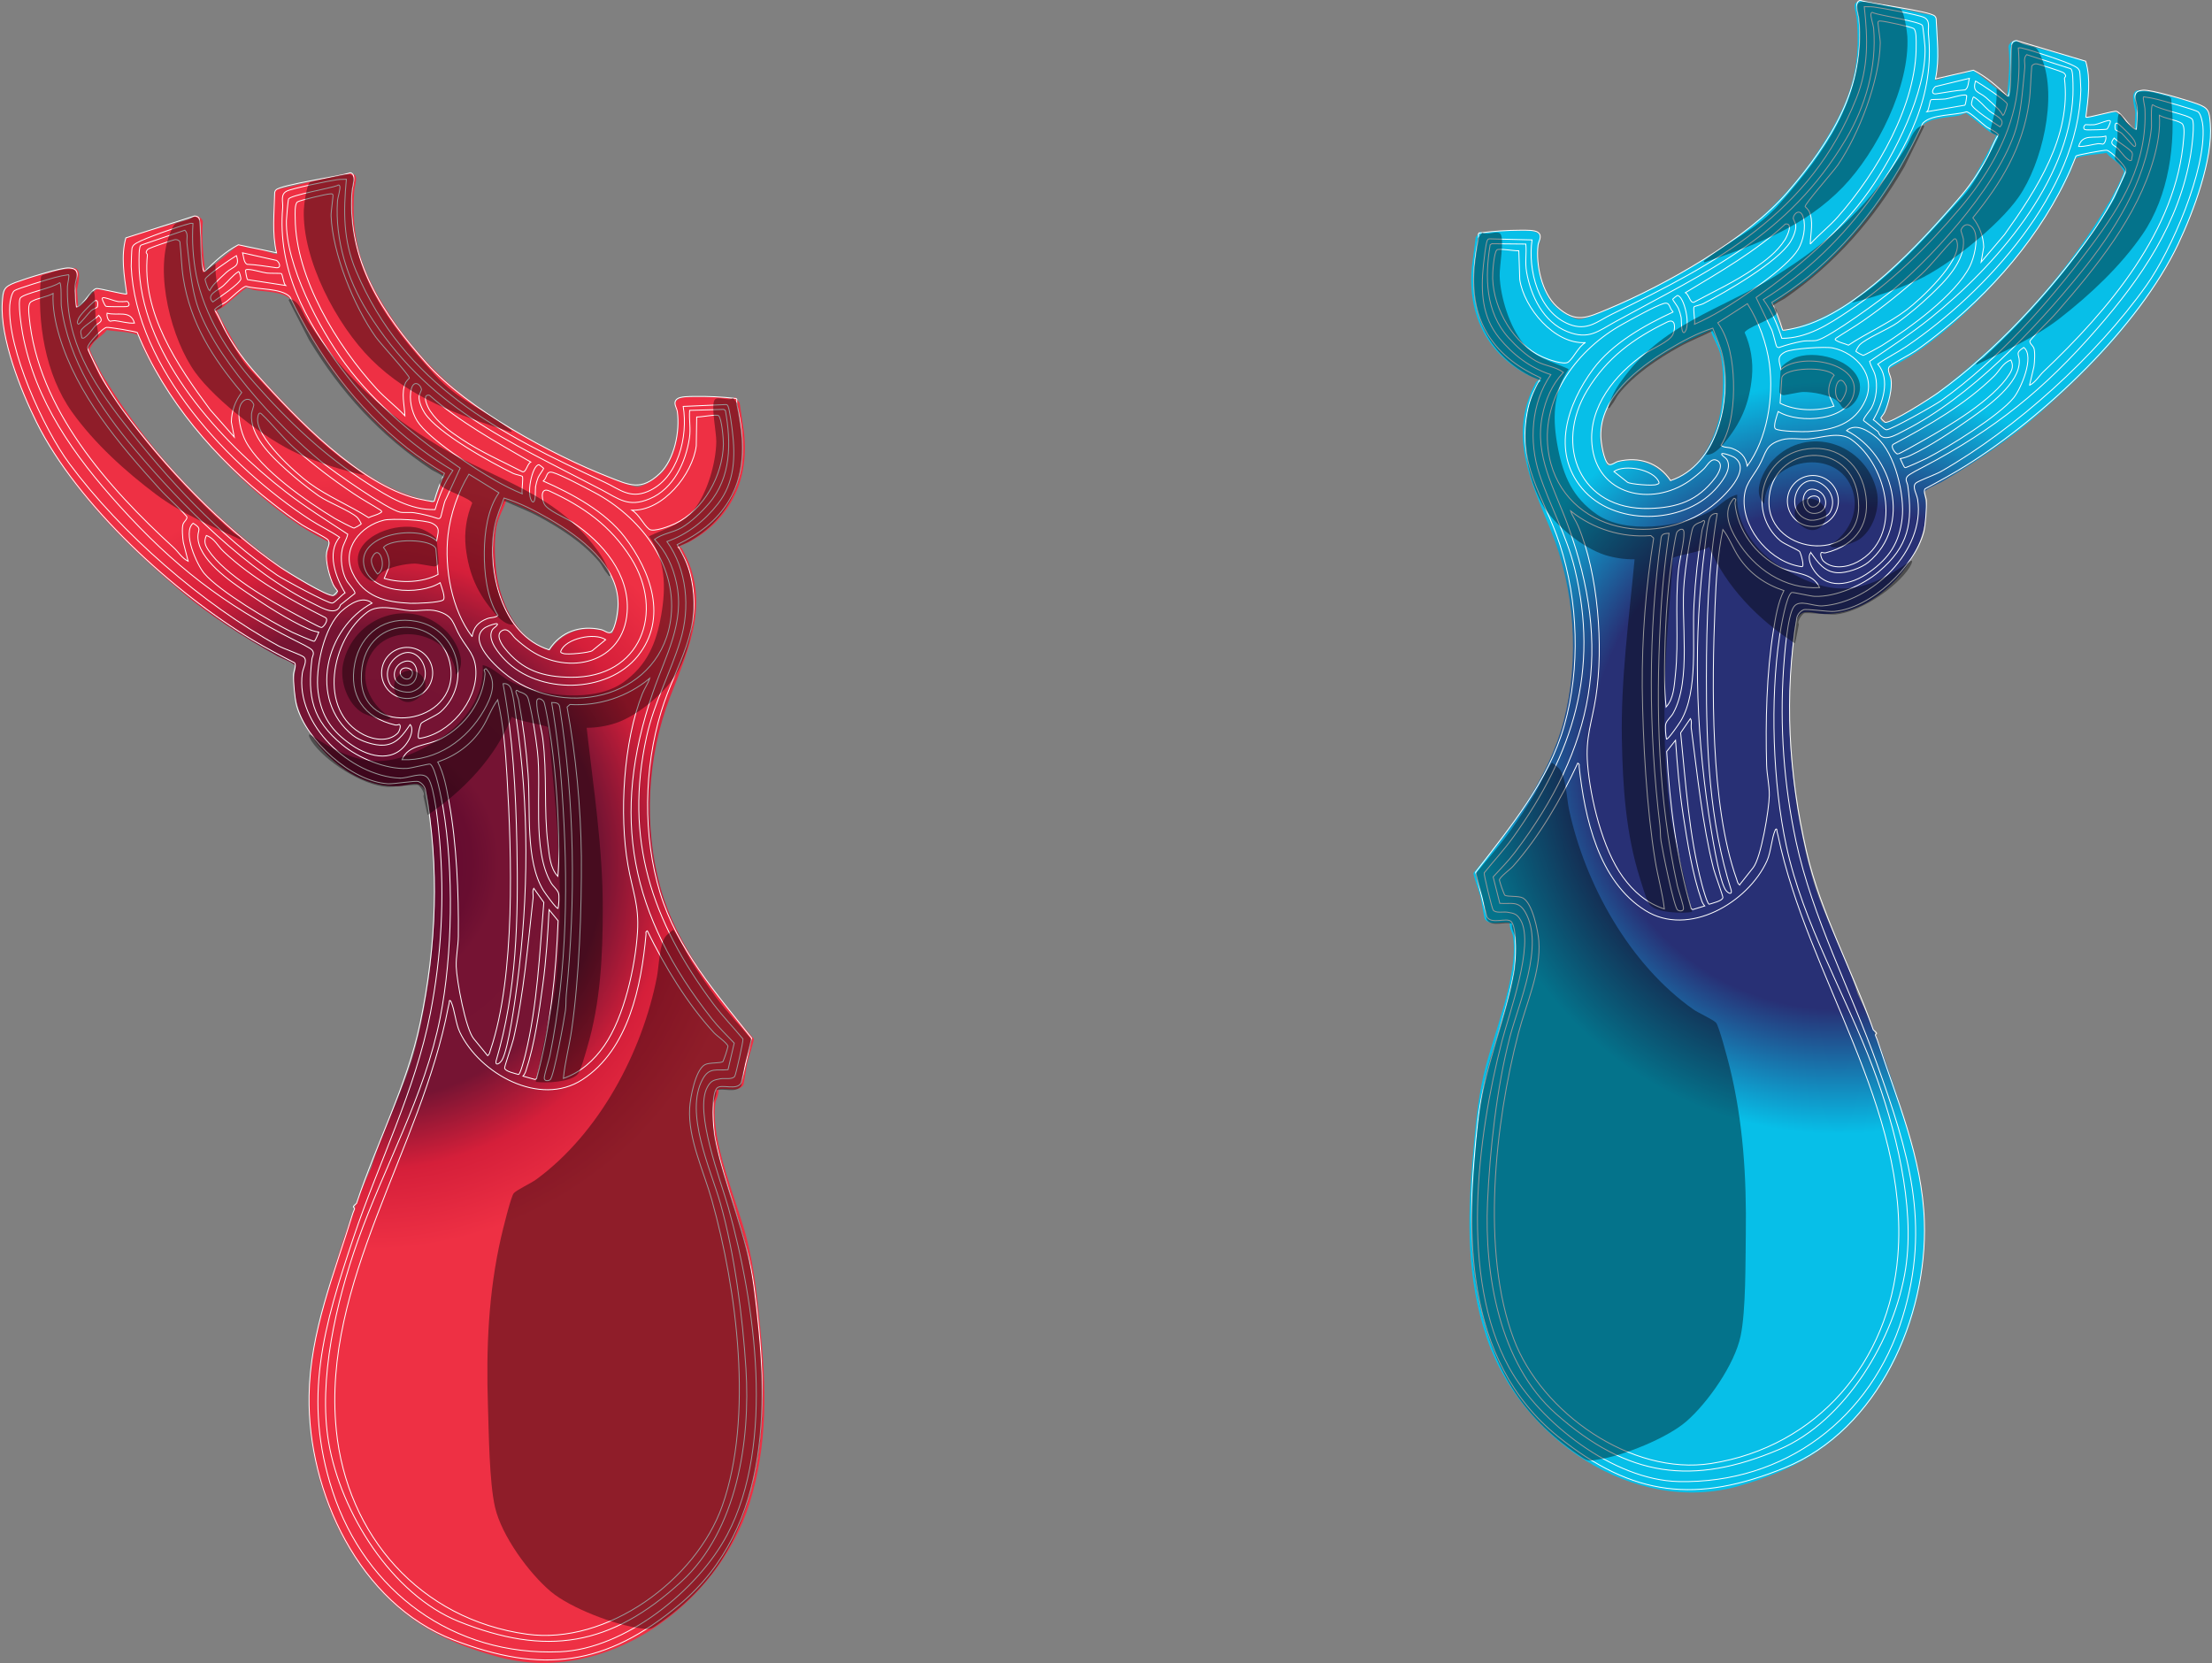 <?xml version="1.0" encoding="UTF-8"?>
<svg width="1230px" height="925px" viewBox="0 0 1230 925" version="1.1" xmlns="http://www.w3.org/2000/svg" xmlns:xlink="http://www.w3.org/1999/xlink">
    <rect x="0" y="0" width="1230" height="925" fill="#808080" stroke="none"/>
    <title>hands</title>
    <defs>
        <radialGradient cx="50%" cy="50%" fx="50%" fy="50%" r="50%" gradientTransform="translate(0.5, 0.5), scale(1, 0.497), translate(-0.5, -0.5)" id="radialGradient-1">
            <stop stop-color="#283075" offset="0%"></stop>
            <stop stop-color="#283075" offset="66.9%"></stop>
            <stop stop-color="#07BFE8" offset="100%"></stop>
        </radialGradient>
        <radialGradient cx="47.9%" cy="45.7%" fx="47.9%" fy="45.7%" r="50%" gradientTransform="translate(0.479, 0.457), scale(1, 0.512), translate(-0.479, -0.457)" id="radialGradient-2">
            <stop stop-color="#5D072E" offset="0%"></stop>
            <stop stop-color="#680D30" offset="26.9%"></stop>
            <stop stop-color="#751333" offset="34.1%"></stop>
            <stop stop-color="#761433" offset="61.2%"></stop>
            <stop stop-color="#D51F3A" offset="79.4%"></stop>
            <stop stop-color="#EE3044" offset="100%"></stop>
        </radialGradient>
    </defs>
    <g id="Page-1" stroke="none" stroke-width="1" fill="none" fill-rule="evenodd">
        <g id="Artboard" transform="translate(-338, 0)">
            <g id="Web-1920-–-3" transform="translate(-108.454, 0.176)">
                <g id="Group_365" transform="translate(447.607, 0)">
                    <g id="Group_359" transform="translate(815.955, 0)">
                        <path d="M5.923,128.722 C8.523,130.262 11.58,128.622 14.146,128.477 C18.146,128.255 32.902,127.602 35.846,128.535 C41.935,130.46 38.319,134.706 37.794,139.335 C36.803,147.92 40.78,163.166 46.857,169.418 C49.843,172.497 56.189,176.697 60.457,177.501 C64.178,178.201 84.696,168.391 89.303,166.186 C136.603,143.639 172.972,120.086 200.454,73.558 C213.11,52.119 217.321,35.38 215.42,10.978 C214.965,5.087 210.789,-0.966 220.879,0.655 C224.005,1.155 228.029,2.155 231.027,2.731 C240.172,4.481 249.212,7.14 258.462,8.447 C259.115,8.902 259.488,10.395 259.64,11.2 C260.282,14.723 260.853,28.743 260.678,32.628 C260.561,35.381 259.908,39.3 259.478,42.123 C259.326,43.091 257.778,44.748 259.956,44.374 C262.009,44.024 265.602,42.263 267.923,41.714 C270.034,41.224 272.81,41.214 274.98,40.676 C276.473,40.314 279.098,38.063 280.462,39.148 L298.9,53.719 C299.81,44.504 300.661,35.242 299.786,26.039 C299.424,24.266 302.457,22.073 303.694,22.271 C304.604,22.423 305.735,23.729 306.972,24.091 C318.252,27.357 329.788,29.947 341.072,33.213 C344,34.484 343.848,39.99 344.093,42.988 C344.607,50.477 344.057,58.002 342.46,65.337 L359.035,61.966 C363.293,64.357 365.089,69.373 369.86,71.776 L370.268,62.281 C369.93,59.213 367.154,51.69 371.108,50.15 C372.263,49.695 380.136,51.002 381.863,51.421 C387.87,52.867 400.445,56.005 405.763,58.221 C406.964,58.668 408.111,59.251 409.181,59.959 C411.381,61.674 412.202,70.807 412.156,73.746 C411.933,87.825 407.155,103.63 402.228,116.776 C384.603,163.889 352.899,198.043 316.506,230.062 C300.362,244.262 281.373,256.972 262.476,267.925 C260.306,269.185 253.226,271.751 252.783,273.909 C252.701,274.317 253.973,279.823 254.008,281.433 C254.743,310.333 226.561,341.948 197.05,341.307 C190.833,341.167 184.464,337.271 181.793,344.97 C180.067,349.939 179.098,365.709 178.632,371.763 C175.844,408.704 180.312,450.347 190.122,486.052 C196.392,508.899 208.738,530.19 215.93,552.799 C228.668,579.399 238.256,608.882 246.269,637.67 C259.158,684.013 253.583,734.462 225.681,774.576 C205.711,803.282 183.094,816.72 150.258,826.215 C90.991,843.35 27.967,799.235 9.398,743.42 C-1.543,710.549 -1.135,678.647 1.711,644.727 C3.041,628.887 4.347,612.976 7.928,597.416 C13.014,575.323 27.384,542.616 24.258,520.757 C23.99,518.844 21.858,515.543 22.473,513.175 C18.18,511.834 11.73,515.205 8.573,511.052 C8.13,510.48 6.555,500.252 6.147,498.606 C5.61,496.425 1.994,486.506 2.228,485.39 C23.028,460.451 44.104,432.538 52.397,400.741 C61.355,366.401 58.521,327.341 45.177,294.652 C34.142,267.652 21.195,241.452 36.93,212.487 C37.35,211.705 38.073,211.612 38.703,211.146 C36.522,209.968 34.189,209.315 31.984,208.137 C8.55,195.551 -1.505,172.782 1.493,146.91 L3.464,131.828 L5.925,128.714 L5.923,128.722 Z M363.906,95.117 C363.848,94.907 361.655,91.571 361.491,91.396 C359.38,89.168 356.16,87.512 354.201,84.829 C350.492,85.716 339.107,86.019 336.693,88.387 C335.958,89.11 334.932,93.787 334.337,95.059 C316.837,132.712 283.363,171.648 249.256,195.304 C243.972,198.967 238.221,202.093 232.611,205.219 C232.296,205.686 234.811,212.194 234.827,213.919 C234.862,217.232 232.669,225.747 231.281,228.826 C230.313,230.961 226.93,232.64 229.87,234.647 C231.293,235.615 236.705,232.781 238.47,231.929 C251.791,225.409 265.47,214.386 276.788,204.891 C306.929,179.579 334.795,147.665 354.917,113.391 C356.562,111.606 364.202,96.104 363.91,95.113 L363.906,95.117 Z M292.906,75.171 C291.751,74.271 290.34,73.935 289.15,73.071 C287.295,71.718 276.75,62.865 275.922,62.735 C275.722,62.701 273.111,63.972 272.084,64.171 C266.123,65.291 255.579,65.221 251.519,70.027 C236.938,102.827 215.791,132.269 188.006,155.434 L167.745,169.595 C170.871,171.356 172.177,184.479 175.545,184.012 C176.245,183.919 177.073,183.032 177.995,182.822 C216.429,174.05 248.134,136.386 273.48,108.344 C278.869,102.383 282.707,94.825 286.404,87.978 C288.69,83.755 290.965,79.568 292.913,75.178 L292.906,75.171 Z M139.406,196.517 C138.193,192.117 135.417,187.827 134.006,183.464 C126.692,186.917 119.39,190.008 112.38,194.102 C93.332,205.23 69.455,223.275 73.071,248.144 C73.608,251.853 75.392,255.244 76.664,258.724 C89.822,253.44 102.757,255.365 111.576,267.449 C127.86,261.71 136.27,245.205 139.501,229.249 C141.227,220.711 141.717,204.894 139.408,196.507 L139.406,196.517 Z" id="Path_2225" fill="url(#radialGradient-1)" fill-rule="nonzero"></path>
                        <g id="Group_355" transform="translate(1.222, 0)" stroke="#FFFFFF" stroke-width="0.5">
                            <path d="M4.14,129.433 C11.976,128.4 19.869,127.874 27.772,127.858 C30.14,127.881 35.191,127.706 36.917,129.083 C39.542,131.171 37.174,133.807 36.905,136.183 C35.657,147.113 38.946,162.591 47.333,170.325 C57.833,180.007 64.352,176.472 75.818,171.713 C107.44,158.59 153.48,132.52 175.701,106.707 C199.835,78.677 218.836,48.373 215.384,10.533 C215.084,7.255 212.468,0.956 216.002,2.50077736e-14 C222.002,1.983 254.775,5.867 257.574,8.818 C257.958,9.187 258.209,9.673 258.289,10.199 C258.709,21.432 260.284,32.571 257.904,43.711 L279.028,38.87 C286.152,42.444 292.289,47.828 297.933,53.381 C301.001,53.081 299.041,25.188 300.791,23.287 C301.402,22.725 302.202,22.413 303.031,22.412 L341.442,33.878 C344.405,44.026 342.783,54.606 341.512,64.999 C342.34,65.676 357.154,61.255 358.565,61.745 C361.586,62.783 365.459,70.517 369.413,71.87 C370.183,71.812 370.23,61.47 370.148,60.24 C369.848,55.598 366.042,50.71 373.204,49.975 C377.625,49.52 398.204,55.667 403.322,57.522 C409.936,59.922 410.169,61.628 410.729,68.673 C412.292,88.386 401.351,117.559 392.952,135.359 C371.058,181.725 318.404,231.614 275.071,258.653 C267.594,263.319 259.837,267.541 252.08,271.717 C251.007,273.128 252.745,276.324 252.838,278.202 C253.038,282.202 252.36,292.059 251.357,295.827 C246.201,315.073 221.998,338.134 201.608,339.884 C198.097,340.184 186.308,338.309 184.531,338.984 C182.739,339.805 181.389,341.362 180.831,343.253 C173.669,386.82 176.282,430.41 186.15,473.242 C194.082,507.664 211.625,539.38 223.336,572.659 C226.847,575.447 224.176,574.502 224.526,575.773 C224.561,575.913 225.121,576.939 225.483,578.036 C236.389,611.466 250.538,643.427 251.728,679.136 C253.513,732.583 226.101,795.046 173.996,816.229 C125.262,836.047 89.837,832.501 48.043,798.814 C-4.634,756.355 -3.557,684.607 3.426,623.462 C6.82,593.729 18.415,568.651 23.526,540.469 C24.436,535.469 25.556,515.74 21.893,512.311 C19.393,509.978 10.917,514.201 8.444,509.711 L2.192,484.971 C21.592,459.484 42.668,434.571 51.533,403.25 C60.561,371.35 59.255,334.103 49.025,302.632 C40.207,275.524 24.576,258.225 31.342,226.906 C32.707,220.584 35.425,215.696 38.387,210.027 C26.487,204.533 16.213,197.406 9.167,186.127 C-0.981,169.89 0.057,151.005 3.685,133.007 C3.872,131.994 3.884,130.956 3.72,129.939 L4.128,129.414 L4.14,129.433 Z M247.974,277.584 C247.519,274.584 244.766,270.609 246.974,268.532 C248.315,267.272 257.962,263.773 260.874,262.117 C302.68,238.251 347.191,197.904 375.151,158.653 C389.125,139.033 408.488,94.335 406.622,70.073 C406.47,68.032 405.491,63.144 403.881,61.973 C402.4,60.9 384.495,55.896 381.357,55.114 C378.819,54.461 376.239,53.981 373.635,53.679 C373.017,54.146 374.312,58.788 374.37,60.188 C375.735,90.551 361.819,113.273 344.287,136.812 C321.11,167.933 292.613,200.174 260.956,222.721 C257.656,225.066 232.756,239.191 230.556,238.876 C229.063,238.654 225.097,234.276 223.347,233.312 C228.374,224.762 233.238,210.718 225.808,202.366 C230.908,198.715 236.679,195.939 241.847,192.428 C286.184,162.345 337.379,106.192 338.732,49.748 C338.755,48.64 338.265,39.938 338.067,39.46 C337.414,37.815 336.796,37.547 335.349,36.696 C331.231,34.296 311.483,27.819 306.339,26.676 C305.581,26.403 304.762,26.343 303.971,26.501 C304.752,36.151 304.309,45.862 302.653,55.401 C298.617,77.657 286.043,98.525 271.509,115.683 C252.799,137.776 233.471,156.847 209.384,172.956 C198.221,180.421 186.37,188.038 172.466,188.003 C169.993,180.374 166.972,172.979 162.178,166.447 C186.288,151.621 206.578,131.629 223.102,108.603 C242.78,81.18 257.571,52.73 253.978,18.693 C253.628,15.415 255.273,11.309 251.552,9.513 C248.438,8.013 227.908,4.213 223.499,3.692 C221.799,3.492 220.023,3.599 218.308,3.552 C220.303,21.48 220.758,37.391 213.899,54.514 C188.086,118.937 136.342,146.114 78.031,174.553 C69.854,178.542 64.314,184.188 54.165,180.164 C37.03,173.375 31.116,149.883 33.577,133.264 L9.91,132.669 C9.035,132.692 8.91,133.101 8.604,133.777 C7.822,135.515 6.796,144.742 6.539,147.277 C5.046,161.834 5.687,175.925 15.276,187.741 C22.753,196.968 32.656,204.541 44.017,208.177 C33.087,224.087 31.688,245.377 37.617,263.397 C43.508,281.297 52.817,297.481 57.33,316.249 C70.942,372.903 56.583,418.792 23.071,465.508 C18.125,472.402 12.246,478.701 6.971,485.314 C6.726,486.352 11.299,505.155 11.952,505.995 C13.445,507.908 17.493,506.812 19.907,507.195 C23.675,507.802 25.249,508.175 27.267,511.695 C34.989,525.195 20.723,563.917 16.839,578.929 C3.028,632.329 -6.805,710.423 20.839,760.475 C37.811,791.199 78.951,823.043 115.03,823.86 C174.052,825.201 222.297,788.738 239.619,732.387 C255.519,680.667 242.838,640.517 225.412,591.655 C210.668,550.293 189.612,510.715 180.34,467.755 C173.575,436.123 171.254,403.703 173.446,371.43 C173.936,364.385 175.592,342.13 179.173,337.241 C182.334,332.925 189.951,337.183 195.142,336.809 C222.437,334.861 252.356,306.038 247.982,277.553 L247.974,277.584 Z M368.655,81.375 C369.67,80.523 369.11,79.765 368.807,78.775 C368.095,76.454 362.1,70.843 359.895,68.965 C357.107,66.585 357.679,71.578 358.005,71.998 C358.39,72.488 360.454,73.048 361.458,73.946 C362.718,75.054 367.943,81.423 368.658,81.388 L368.655,81.375 Z M355.218,67.401 C355.066,66.445 353.655,66.969 353.072,67.109 C350.879,67.646 348.733,68.742 346.248,69.185 C344.589,69.275 342.926,69.263 341.267,69.15 C340.952,69.243 339.027,71.844 341.874,72.043 C343.134,72.136 352.674,71.926 353.174,71.67 C353.92,71.285 355.262,67.646 355.227,67.401 L355.218,67.401 Z M366.859,84.186 C364.444,81.503 359.907,79.252 357.247,76.592 C354.133,80.392 357.364,80.325 359.603,82.681 C360.653,83.801 365.494,90.566 366.928,88.887 C366.951,87.336 368.083,85.539 366.858,84.187 L366.859,84.186 Z M351.042,79.986 C352.313,79.496 352.967,76.802 352.628,75.507 C346.749,77.207 339.54,73.757 337.523,81.281 C341.244,81.456 344.79,80.181 348.429,79.718 C349.306,79.746 350.179,79.836 351.042,79.986 L351.042,79.986 Z M227.503,232.372 C228.211,233.233 229.009,234.015 229.883,234.705 C233.044,235.545 255.72,220.905 259.499,218.188 C290.799,195.711 322.569,161.149 344.883,129.678 C348.336,124.814 352.43,118.119 355.358,112.878 C356.7,110.478 363.85,96.023 363.816,94.436 C363.745,92.068 355.323,83.705 353.095,83.39 C351.765,83.203 336.73,85.99 336.076,86.551 C321.519,124.204 294.026,157.389 262.893,182.701 C257.632,186.982 252.033,191.379 246.434,195.194 C243.834,196.967 233.311,202.379 232.285,203.709 C230.815,205.599 232.822,208.386 233.185,210.709 C233.985,215.865 231.809,224.275 229.697,229.034 C229.242,230.049 227.469,232.16 227.497,232.358 L227.503,232.372 Z M297.817,57.65 C297.117,55.679 283.108,46.499 280.204,44.866 C278.174,51.316 282.012,50.687 285.978,54.093 C287.996,55.831 290.819,58.479 292.743,60.368 C293.793,61.471 294.687,62.711 295.403,64.054 C296.394,63.554 297.946,58.047 297.803,57.654 L297.817,57.65 Z M274.406,49.8 C276.249,48.762 276.191,45.3 276.727,43.4 L257.9,47.972 C256.232,49.243 255.124,52.472 258.4,51.996 C263.719,51.214 269.038,50.118 274.4,49.815 L274.406,49.8 Z M293.806,70.376 C297.644,66.188 291.03,64.229 287.752,61.418 C284.894,58.968 282.526,55.726 279.109,53.718 C278.677,53.741 277.838,57.334 277.931,57.859 C278.374,60.402 290.844,68.45 293.795,70.375 L293.806,70.376 Z M275.281,53.217 C275.071,52.517 274.161,52.657 273.581,52.692 C270.945,52.832 266.314,54.418 263.468,54.862 C261.858,55.119 255.839,55.095 255.478,55.27 C254.697,55.643 254.378,60.916 253.215,61.954 L274.246,58.326 C274.631,58.126 275.354,53.474 275.272,53.217 L275.281,53.217 Z M292.894,74.726 C291.016,72.545 288.112,71.717 286,70.154 C283.7,68.454 277.123,62.154 275.164,62.012 C268.713,64.053 255.564,63.26 250.864,68.357 C235.758,101.321 215.439,130.365 187.339,153.578 C180.849,158.838 174.014,163.659 166.88,168.007 C169.31,172.968 171.323,178.122 172.899,183.416 C173.459,183.848 180.691,182.18 182.161,181.795 C213.853,173.595 249.29,135.417 270.076,111.167 C276.325,104.039 281.803,96.27 286.418,87.99 C288.774,83.639 290.174,78.868 292.918,74.727 L292.894,74.726 Z" id="Path_2226"></path>
                            <path d="M177.999,329.386 C174.99,330.552 171.759,349.939 171.187,353.811 C165.915,389.311 167.419,435.276 174.978,470.304 C184.321,513.626 207.72,552.562 223.199,593.831 C235.552,626.748 246.68,670.257 241.326,705.344 C235.389,744.233 207.872,790.39 170.919,806.032 C122.873,826.387 86.783,821.511 46.902,786.202 C15.326,758.254 7.044,708.621 8.817,668.554 C10.088,639.743 13.961,604.364 21.263,576.554 C26.22,557.654 40.544,525.79 29.801,507.174 C25.975,500.549 22.044,502.8 15.652,502.263 L11.943,487.554 C16.049,483.054 20.353,478.782 24.062,473.895 C68.481,415.365 78.415,360.332 53.415,291.733 C46.043,271.507 34.822,253.533 39.266,231.159 C41.097,221.944 44.55,213.966 50.966,206.909 C46.487,203.655 40.83,203.421 35.849,200.668 C30.46,197.682 24.604,192.235 20.475,187.627 C7.632,173.28 7.317,153.952 10.269,135.988 L11.19,135.381 L30.11,135.568 C30.61,140.922 29.585,145.646 30.53,151.068 C32.863,164.459 39.85,178.981 53.252,184.288 C65.161,189 70.259,184.055 79.952,178.724 C131.971,150.138 175.806,131.393 208.015,77.401 C218.921,59.111 225.337,37.089 223.529,15.696 C223.354,13.631 221.629,8.931 222.071,7.379 C222.293,6.597 222.818,6.539 223.424,7.017 C227.215,8.428 249.377,11.846 250.649,13.969 C250.964,14.494 252.025,24.584 252.084,26.018 C253.006,50.723 235.054,86.207 220.94,106.071 C204.108,129.75 181.502,148.541 158.15,165.292 L166.339,182.275 C167.539,183.745 169.092,192.248 169.745,192.75 C170.152,193.098 170.715,193.196 171.215,193.007 C175.387,191.534 179.67,190.399 184.023,189.613 C186.578,189.158 189.995,189.601 191.978,189.123 C199.078,187.443 228.558,165.911 235.278,160.23 C258.864,140.295 296.155,98.513 303.469,68.535 C305.86,58.735 306.583,47.504 307.575,37.402 C307.797,35.127 306.607,32.258 308.601,30.217 L332.747,37.927 C333.797,38.3 333.704,39.105 333.925,39.957 C334.438,41.94 334.45,50.198 334.345,52.636 C332.292,100.985 291.128,147.818 255.145,176.746 C244.367,185.413 232.702,193.018 221.295,200.798 C221.995,203.761 223.675,205.767 224.468,208.905 C225.821,214.236 225.028,221.759 222.368,226.605 C221.377,228.425 217.574,232.505 217.912,233.755 L226.019,239.937 C228.319,246.637 236.377,241.453 240.763,239.225 C277.263,220.678 312.908,183.282 338.476,151.695 C357.256,128.506 374.671,101.269 377.984,71.082 C378.206,69.111 377.494,58.368 378.661,58.041 C382.452,60.887 398.187,63.535 400.579,66.02 C402.34,67.863 400.346,82.712 399.786,85.966 C393.324,123.957 372.596,154.098 347.774,182.653 C318.368,216.48 290.933,238.553 251.612,259.3 C249.676,260.326 243.319,263.488 242.304,264.771 C240.753,266.731 242.234,268.014 242.504,269.962 C245.362,290.515 243.064,303.649 226.404,317.81 C217.586,325.31 202.48,331.936 190.757,331.527 C188.424,331.445 178.684,329.101 178.008,329.369 L177.999,329.386 Z M310.181,214.153 C313.692,212.367 315.43,208.961 318.008,206.5 C353.818,172.463 392.089,128.115 395.95,76.523 C396.113,74.412 396.603,69.536 394.76,68.37 C391.645,66.41 385.802,65.87 382.407,63.961 C382.99,71.861 381.451,80.303 379.328,87.897 C370.228,120.289 347.309,148.377 325.461,173.444 C320.69,178.915 315.061,183.709 310.472,189.366 C310.029,190.661 311.965,191.932 312.583,193.355 C313.411,195.28 313.026,201.462 312.665,203.725 L310.192,214.153 L310.181,214.153 Z M330.315,42.078 C330.146,41.18 329.543,40.425 328.705,40.06 C327.62,39.442 315.921,35.66 314.463,35.394 C313.332,35.125 312.149,35.562 311.463,36.502 C310.798,43.314 310.891,50.126 309.935,56.927 C306.412,81.912 294.491,101.52 278.686,120.953 C282.397,125.583 284.519,131.284 284.74,137.213 L283.294,145.623 L296.346,130.223 C314.321,105.004 333.497,75.598 329.625,43.474 C329.578,43.066 330.325,42.436 330.302,42.051 L330.315,42.078 Z M188.275,135.592 C193.127,130.25 198.936,125.759 203.707,120.335 C225.275,95.828 247.543,58.07 247.169,24.701 C247.146,22.501 247.414,16.722 245.711,15.638 C244.323,14.751 229.836,11.638 227.736,11.555 C227.048,11.532 226.371,11.24 225.963,12.092 C225.706,12.617 227.246,21.622 227.199,23.745 C226.814,44.683 215.383,74.427 203.625,91.586 C201.257,95.05 185.23,113.247 185.405,114.717 C186.182,115.423 186.882,116.209 187.493,117.062 C190.327,122.762 188.379,129.625 188.274,135.597 L188.275,135.592 Z M217.693,197.484 C218.288,197.507 226.92,192.772 228.133,192.002 C243.448,182.379 268.994,163.926 276.984,148.027 C279.41,143.21 281.732,133.54 279.667,128.384 C278.081,124.406 274.033,123.158 272.085,127.754 C271.898,128.197 273.321,131.662 273.438,132.886 C274.593,145.052 263.22,156.32 255.031,164.065 C249.343,169.466 243.32,174.503 236.998,179.147 C231.632,182.985 219.42,187.947 215.78,191.581 C215.185,192.188 213.552,194.835 213.704,195.325 C214.949,196.185 216.283,196.908 217.682,197.483 L217.693,197.484 Z M209.493,191.827 C219.781,184.933 231.982,179.649 241.85,172.172 C249.922,166.06 271.723,145.589 270.043,135.184 C269.843,133.924 269.366,131.65 267.92,133.061 C261.749,139.103 256.291,146.638 249.92,152.529 C239.713,161.822 228.908,170.437 217.574,178.319 C212.756,181.678 207.554,184.641 202.655,187.884 C201.897,188.684 201.908,188.677 202.807,189.237 C204.825,190.485 207.356,190.837 209.479,191.815 L209.493,191.827 Z M241.045,259.948 C241.698,259.983 251.496,255.516 252.945,254.769 C265.123,248.563 293.153,231.137 301.376,221.082 C305.33,216.253 313.227,198.033 307.022,193.076 C302.053,196.237 304.397,196.676 304.514,200.448 C304.914,213.011 287.041,225.725 277.662,232.362 C267.654,239.454 255.255,247.806 244.243,252.985 C242.378,253.906 240.392,254.557 238.343,254.921 C238.81,255.761 240.349,259.913 241.038,259.948 L241.045,259.948 Z M236.858,252.378 C237.651,252.46 249.036,245.928 250.844,244.924 C265.544,236.712 289.885,222.248 298.867,208.181 C300.71,205.3 301.34,203.259 299.812,200.051 C295.275,201.696 293.641,205.965 290.504,209.044 C274.64,224.593 254.029,236.596 234.538,246.884 C232.497,248.097 235.704,252.238 236.871,252.366 L236.858,252.378 Z M178.769,121.163 C178.722,121.49 180.064,123.892 180.204,125.001 C180.542,127.73 178.711,132.001 177.253,134.301 C170.103,145.674 141.373,162.261 128.74,168.746 C127.504,169.376 124.156,170.052 123.724,170.446 C122.966,171.146 124.342,178.518 123.957,180.163 C128.994,177.927 133.89,175.387 138.619,172.558 C149.537,166.026 175.49,148.716 181.556,138.509 C184.414,133.703 185.988,126.168 184.402,120.732 C182.902,115.541 179.165,118.306 178.756,121.164 L178.769,121.163 Z M118.837,162.619 C120.855,163.599 121.437,168.335 123.456,167.985 C134.747,161.896 146.54,156.495 157.096,149.135 C163.64,144.574 169.696,140.072 174.138,133.26 C175.549,131.102 178.897,123.672 174.476,124.418 C157.878,139.721 138.025,151.013 118.837,162.619 L118.837,162.619 Z M187.307,239.85 C200.931,238.963 212.957,235.919 219.007,222.283 C225.026,208.717 213.945,196.26 200.962,193.383 C196.669,192.427 178.111,193.651 174.344,195.576 C169.305,198.166 171.16,200.743 171.953,205.421 C181.953,195.984 215.123,200.697 212.653,217.855 C210.297,234.139 181.917,235.795 170.453,228.715 C169.916,230.488 167.362,237.347 168.983,238.385 C171.211,239.82 184.123,240.053 187.32,239.855 L187.307,239.85 Z M165.607,202.395 C163.934,190.431 159.752,178.956 153.336,168.72 L136.854,179.37 C143.354,188.317 145.264,201.183 145.591,212.07 C145.929,223.431 144.681,237.72 138.686,247.542 C140.436,248.93 142.586,248.405 144.775,249.21 C149.604,250.983 152.45,253.91 153.232,259.032 C164.36,243.891 167.999,220.819 165.596,202.413 L165.607,202.395 Z M205.154,223.201 C206.845,221.195 209.307,216.701 208.054,214.149 C203.661,205.136 199.345,220.501 205.154,223.201 Z M201.554,208.539 C197.436,203.407 174.271,204.153 172.474,209.81 L171.515,224.091 C180.252,228.547 192.215,228.605 201.446,225.747 L198.891,219.938 C197.829,216.275 199.17,211.435 201.55,208.542 L201.554,208.539 Z M188.606,307.209 C186.751,309.145 188.128,313.309 189.294,315.374 C196.759,328.59 210.885,325.405 221.231,317.987 C232.219,310.113 237.736,301.832 239.358,288.266 C240.909,275.283 235.474,251.838 225.232,243.229 C220.776,239.485 213.614,234.901 208.47,239.31 C234.61,252.701 245.07,292.22 220.589,312.54 C216.658,315.794 208.481,318.664 203.349,318.372 C196.07,317.952 192.489,312.61 188.605,307.197 L188.606,307.209 Z M118.149,184.863 C122.255,181.807 118.079,164.007 114.311,164.194 C113.386,164.795 112.526,165.491 111.745,166.27 C111.733,166.57 114.37,170.014 114.953,171.332 C115.616,172.947 116.124,174.621 116.469,176.332 C116.769,177.918 116.294,185.045 118.16,184.847 L118.149,184.863 Z M139.549,197.916 C138.301,192.116 136.108,187.816 134.067,182.332 C125.389,185.132 117.002,189.657 109.117,194.416 C92.332,204.564 71.324,220.766 71.817,242.416 C71.899,245.822 73.403,255.97 76.04,257.976 C77.475,259.061 79.84,256.821 81.499,256.425 C92.93,253.661 104.011,257.09 110.614,267.11 C136.742,258.42 144.756,222.003 139.554,197.905 L139.549,197.916 Z M194.699,307.016 C193.276,307.448 194.687,311.016 195.551,311.845 C200.625,316.709 208.732,315.438 214.436,312.417 C240.18,298.77 231.583,258.807 211.053,244.226 C204.579,239.626 194.536,243.316 187.537,243.934 C182.65,244.366 177.249,243.059 172.501,244.434 C162.959,247.175 163.939,251.634 159.787,258.956 C155.635,266.278 151.587,269.209 151.482,278.319 C151.295,295.256 166.809,312.846 183.548,315.019 C185.379,315.252 182.871,307.274 182.448,306.702 C181.648,305.617 173.921,302.538 171.542,300.508 C153.812,285.274 160.342,254.958 183.988,249.954 C201.077,246.338 215.144,255.833 218.702,272.77 C222.365,290.255 214.363,302.981 196.831,307.297 C196.103,307.399 195.36,307.298 194.685,307.005 L194.699,307.016 Z M112.071,173.327 C109.61,171.157 110.555,167.448 106.577,168.696 C101.701,170.224 88.964,177.339 83.877,180.162 C59.265,193.786 38.877,220.311 42.477,249.647 C47.959,294.17 100.893,306.535 133.46,281.421 C139.689,276.615 156.626,260.891 145.836,254.079 C144.705,253.367 136.773,250.428 139.607,253.309 C140.692,254.417 141.625,254.487 142.36,256.295 C144.46,261.474 138.534,268.706 135.221,272.252 C117.021,291.825 78.812,292.385 61.385,271.47 C44.25,250.917 53.232,224.614 67.485,205.204 C78.03,190.857 96.261,180.639 112.067,173.325 L112.071,173.327 Z M66.894,247.027 C64.969,226.148 79.772,207.974 96.183,196.627 C100.091,193.921 110.262,189.698 111.918,185.849 C113.248,182.758 113.718,176.517 108.718,178.944 C89.997,188.019 75.229,198.797 64.253,216.924 C45.653,247.637 60.1,283.692 98.722,282.63 C114.201,282.198 125.644,278.477 135.383,265.658 C137.183,263.29 140.2,258.088 136.666,256.046 C133.132,254.004 131.114,258.705 129.142,260.572 C126.586,263.016 123.857,265.273 120.977,267.326 C100.063,281.826 69.513,275.444 66.9,247.041 L66.894,247.027 Z M215.194,281.449 C215.101,243.808 169.026,245.487 165.494,275.749 C161.692,308.25 215.279,314.654 215.198,281.445 L215.194,281.449 Z M63.15,190.392 C46.038,191.348 29.09,171.146 26.75,155.305 L26.213,139.305 C24.032,139.48 15.038,137.859 14.024,138.815 C12.298,140.448 11.563,151.926 11.668,154.725 C12.275,172.117 23.356,191.177 39.336,198.35 C42.077,199.586 51.549,203.086 53.812,201.15 C57.031,198.386 59.212,192.88 63.155,190.407 L63.15,190.392 Z M146.924,277.677 C146.901,277.577 145.979,276.616 145.688,277.117 C139.494,284.256 143.169,292.887 147.414,300.017 C157.107,316.277 174.149,327.755 193.465,326.659 C189.721,317.969 179.211,319.275 171.384,315.321 C157.884,308.497 147.868,294.921 146.434,279.821 C146.459,279.078 146.621,278.347 146.912,277.663 L146.924,277.677 Z M130.536,375.801 C130.571,345.648 131.574,315.301 136.536,285.495 C134.876,285.192 133.22,286.051 132.512,287.583 C131.042,290.231 130.112,300.822 129.642,304.462 C123.297,353.989 124.442,403.447 131.842,452.741 C133.113,461.174 137.289,488.376 141.034,494.57 C142.134,496.39 144.848,498.034 144.37,495.118 C132.076,456.249 130.478,416.201 130.525,375.801 L130.536,375.801 Z M148.966,491.991 L156.56,482.379 C160.969,476.792 165.39,449.987 165.507,442.195 C165.589,436.526 164.177,430.974 164.014,425.395 C163.337,401.354 163.967,374.211 167.805,350.451 C168.995,343.102 170.278,334.914 173.626,328.312 C163.198,324.848 154.741,318.945 148.606,309.8 C145.306,304.878 143.299,298.987 139.694,294.345 C136.754,308.027 135.894,322.806 135.331,336.827 C133.546,380.802 132.625,447.546 147.287,488.675 C147.707,489.853 147.859,491.275 148.967,492.011 L148.966,491.991 Z M79.096,262.084 L86.631,268.033 C87.996,269.106 100.78,270.226 102.903,269.269 C103.638,268.942 104.513,268.919 104.081,267.869 C101.328,261.069 85.281,257.791 79.096,262.083 L79.096,262.084 Z M129.533,290.101 C129.288,288.48 128.32,289.821 127.865,290.001 C122.908,291.821 123.036,292.567 121.986,297.373 C120.29,305.94 119.025,314.586 118.195,323.28 C116.084,344.953 122.453,377.975 111.978,396.626 C110.847,398.632 108.817,400.079 107.989,402.283 C107.406,403.823 107.931,409.095 108.351,410.961 C109.436,410.984 115.315,402.388 116.251,400.848 C126.259,384.148 122.491,355.391 123.635,335.853 C124.37,322.087 125.862,308.373 128.103,294.771 C128.278,293.733 129.584,290.35 129.549,290.117 L129.533,290.101 Z M108.133,393.052 C112.344,388.552 112.647,381.189 113.277,375.24 C115.33,355.97 112.892,336.281 115.038,316.556 C115.656,310.84 118.292,301.019 118.047,295.922 C117.895,292.854 114.956,294.476 114.128,295.864 C113.661,296.646 112.74,302.221 112.483,303.656 C109.159,322.556 107.747,344.47 107.362,363.67 C107.162,373.305 107.047,383.535 108.132,393.041 L108.133,393.052 Z M104.688,459.001 C105.015,461.707 104.851,464.74 105.295,467.656 C106.03,472.427 112.457,504.597 114.557,505.997 C115.457,506.592 117.496,506.872 117.788,505.332 C118.056,503.956 114.918,494.916 114.394,492.524 C103.709,444.07 102.368,395.464 104.911,346.041 C105.682,329.436 107.302,312.881 109.763,296.441 C107.838,296.558 105.785,296.476 105.363,298.821 C98.049,351.906 98.329,405.971 104.686,459.009 L104.688,459.001 Z M101.215,299.093 L99.629,297.717 C83.56,298.991 67.609,294.085 55.032,284.001 C56.07,287.069 57.932,289.355 59.243,292.469 C70.313,318.769 73.443,359.446 69.064,387.511 C66.824,401.917 63.22,409.837 64.445,424.826 C66.008,443.967 72.703,471.926 84.076,487.593 C90.037,495.805 97.376,502.174 107.148,505.381 C106.122,496.329 103.497,487.488 102.048,478.518 C97.277,449.065 95.224,412.159 94.848,382.111 C94.67,354.306 96.801,326.535 101.217,299.083 L101.215,299.093 Z M122.083,404.622 C121.883,403.141 122.62,401.029 121.628,399.49 L116.204,407.434 C119.038,435.334 120.823,464.497 128.055,491.862 C128.475,493.472 130.995,502.617 132.055,502.757 C133.7,502.209 139.497,500.957 139.695,499.024 C139.777,498.196 135.181,485.738 134.516,483.102 C128.31,458.443 125.394,430.002 122.082,404.635 L122.083,404.622 Z M117.627,453.24 C115.492,439.394 114.338,425.513 113.369,411.54 L108.458,417.781 C110.173,447.304 113.8,476.815 122.07,505.323 L122.992,505.696 L129.592,503.713 C128.84,502.883 128.268,501.906 127.912,500.844 C122.791,486.298 119.992,468.568 117.624,453.253 L117.627,453.24 Z M170.339,464.485 C169.987,463.36 169.745,462.204 169.616,461.032 C169.278,460.632 168.916,461.254 168.764,461.604 C166.804,465.967 166.443,473.712 164.203,478.646 C153.603,501.94 120.603,521.221 96.654,506.291 C70.514,489.991 62.862,454.652 59.771,426.319 C59.678,425.491 60.203,424.826 58.99,424.289 C49.752,444.154 37.644,465.115 23.04,481.597 C21.44,483.405 15.668,487.511 15.411,489.307 C16.186,492.158 17.164,494.949 18.339,497.659 C19.669,498.79 25.956,497.939 28.452,499.259 C33.783,502.07 36.909,517.479 37.352,523.253 C38.623,540.237 30.237,558.2 25.967,574.6 C13.005,624.381 5.05,695.801 23.41,744.654 C38.772,785.538 88.836,820.776 133.184,813.813 C192.346,804.505 232.184,757.213 236.975,698.335 C243.647,616.345 186.666,542.976 170.347,464.509 L170.339,464.485 Z" id="Path_2227"></path>
                            <path d="M200.85,287.277 C195.994,293.415 187.081,294.455 180.942,289.601 C174.802,284.746 173.758,275.834 178.61,269.693 C183.462,263.551 192.374,262.504 198.517,267.354 C201.471,269.685 203.376,273.095 203.814,276.832 C204.251,280.569 203.185,284.327 200.85,287.277 Z M193.711,268.404 C181.265,261.557 172.762,284.504 187.167,288.934 C190.667,290.019 197.735,287.779 199.403,284.525 C202.603,278.296 199.636,271.659 193.711,268.405 L193.711,268.404 Z" id="Path_2228"></path>
                            <path d="M191.226,285.352 C181.789,286.227 182.361,269.978 190.841,272.066 C198.447,273.94 199.123,284.617 191.226,285.352 Z M193.407,277.397 C191.984,273.851 184.215,276.137 187.54,280.71 C189.79,283.813 194.551,280.255 193.408,277.397 L193.407,277.397 Z" id="Path_2229"></path>
                        </g>
                        <g id="Group_358" opacity="0.4" style="mix-blend-mode: multiply;" transform="translate(1.109, 0.809)" fill="#000000" fill-rule="nonzero">
                            <g id="Group_356" transform="translate(75.899, -0)">
                                <path d="M135.539,167.399 C139.439,164.051 143.891,161.275 147.88,158.067 C166.543,143.043 181.695,125.628 197.641,107.98 C203.03,102.019 206.868,94.461 210.565,87.614 C211.452,85.981 217.272,75.506 217.074,74.814 C216.852,74.032 213.26,73.659 212.688,71.805 C212.513,71.233 215.021,62.088 215.301,60.176 C216.016,56.257 216.285,52.27 216.101,48.29 L223.251,53.107 L224.289,24.167 C227.205,20.189 228.407,22.942 231.124,23.724 C238.224,25.765 238.158,23.946 241.295,31.644 C250.078,53.188 241.33,90.044 228.382,108.606 C217.301,124.481 189.574,146.726 171.996,154.867 C160.259,160.188 148.045,164.384 135.516,167.399 L135.539,167.399 Z" id="Path_2230"></path>
                                <path d="M53.69,144.943 C52.629,144.301 54.122,143.555 54.658,143.135 C69.122,131.809 82.548,127.05 95.799,111.979 C122.511,81.593 142.799,51.919 139.587,10.603 C139.155,5.039 135.038,-1.271 144.696,0.222 C147.729,0.689 152.383,1.762 155.196,2.357 C156.296,2.59 162.51,3.873 162.825,4.107 C164.68,5.483 166.325,16.518 166.476,19.224 C167.976,46.892 149.457,83.624 130.596,103.115 C109.18,125.243 82.037,135.239 53.696,144.932 L53.69,144.943 Z" id="Path_2231"></path>
                                <path d="M175.899,69.275 L165.004,91.542 C148.079,120.925 126.22,145.759 98.26,165.087 C97.245,165.787 91.868,168.341 91.915,169.216 C91.938,169.706 95.379,171.596 93.221,173.987 C90.585,176.887 77.427,181.087 76.004,183.948 C79.432,191.677 80.833,200.152 80.075,208.572 C78.64,223.409 74.044,234.304 64.34,245.828 C62.03,248.569 58.251,252.383 54.449,251.905 C66.895,232.332 69.193,203.812 58.17,183.096 C52.17,186.117 45.981,188.462 40.078,191.728 C27.83,198.493 14.661,207.3 5.936,218.195 C4.606,219.851 3.736,222.254 1.936,224.366 C1.423,224.973 0.805,226.606 0,225.766 C1.582,220.444 4.09,215.441 7.407,210.987 C29.976,178.937 62.333,171.737 93.454,152.314 C124.703,132.823 145.968,112.34 165.61,81.102 C168.176,77.019 169.483,70.966 174.21,69.029 C175.003,68.702 174.875,68.119 175.89,69.274 L175.899,69.275 Z" id="Path_2232"></path>
                                <path d="M123.525,302.241 C133.638,296.035 139.797,283.846 136.193,272.228 C128.226,246.589 87.937,253.658 86.887,279.203 C79.935,272.811 86.502,260.353 91.809,254.824 C110.904,234.936 143.319,245.504 149.443,272.087 C151.589,281.387 147.355,294.506 139.003,299.475 C137.02,300.653 124.166,305.82 123.536,302.251 L123.525,302.241 Z" id="Path_2233"></path>
                                <path d="M140.042,212.596 C140.706,217.69 138.4,222.715 134.105,225.532 C129.918,227.97 130.305,224.272 127.456,221.963 C123.35,218.627 113.867,216.982 108.583,217.029 C106.122,217.052 98.388,218.954 97.483,218.79 C96.599,218.671 95.821,218.15 95.372,217.379 C95.115,216.726 95.979,204.046 96.34,203.44 C97.44,201.64 101.134,199.381 103.117,198.424 C114.417,192.977 137.717,198.984 140.047,212.596 L140.042,212.596 Z" id="Path_2234"></path>
                                <path d="M116.643,277.579 C126.884,283.516 118.638,299.217 108.385,291.985 C97.793,284.52 107.938,272.54 116.643,277.579 Z" id="Path_2235"></path>
                                <path d="M313.154,53.61 C315.93,78.63 311.906,107.978 297.302,129.266 C285.171,146.949 268.187,162.871 251.344,175.994 C237.72,186.609 220.375,194.471 204.873,201.901 C203.847,201.026 208.594,198.355 209.119,197.865 C236.857,172.191 262.379,142.085 281.684,109.401 L288.076,95.077 C287.458,92.177 282.419,89.105 281.882,87.215 C281.66,86.422 283.142,78.715 283.282,76.682 C283.515,73.451 283.049,65.414 283.83,62.941 C284.611,60.468 287.714,66.324 288.076,66.685 C289.814,68.423 292.159,69.753 294.002,71.409 L294.41,61.914 C294.095,58.275 291.576,53.329 294.55,50.308 C295.133,49.725 298.563,49.83 299.741,49.908 C303.998,50.246 307.988,51.844 312.094,52.766 L313.132,53.583 L313.154,53.61 Z" id="Path_2236"></path>
                            </g>
                            <g id="Group_357" transform="translate(0, 128.336)">
                                <path d="M6.004,0.028 C8.504,2.023 14.647,-1.572 16.222,0.915 C18.357,4.274 15.522,18.843 15.685,24.115 C16.07,35.931 21.237,52.53 28.808,61.71 C35.562,69.898 44.835,71.695 54.027,75.952 C45.034,89.681 45.092,104.402 48.066,119.799 C51.052,135.278 56.336,147.607 69.866,156.88 C85.858,167.833 114.938,163.972 131.501,155.76 C137.473,152.797 141.591,147.292 147.773,145.799 C146.863,163.004 158.621,178.075 172.84,186.578 C200.858,203.352 217.678,201.205 243.632,183.055 C246.385,181.13 244.285,185.236 243.539,186.391 C236.365,197.554 215.894,211.33 202.305,212.449 C199.179,212.706 185.846,211.131 184.773,211.877 C183.418,213.051 182.41,214.572 181.857,216.277 C181.565,217.129 182.125,217.677 181.997,218.26 C181.25,221.678 180.772,225.154 179.886,228.536 C159.613,215.39 141.568,197.194 132.097,174.763 C129.717,177.353 112.944,179.685 112.011,181.132 C110.763,201.393 108.652,221.689 107.847,241.974 C106.727,270.307 107.03,299.374 111.078,327.416 L122.661,377.916 C117.05,378.849 103.216,378.416 99.32,374.102 C97.43,372.014 94.853,362.822 93.826,359.626 C85.812,334.489 84.133,308.326 83.643,282.08 C83.013,248.311 87.586,215.312 90.712,181.765 C85.19,181.833 79.691,181.041 74.412,179.42 C62.024,175.52 45.601,162.413 39.312,151.029 C28.522,131.444 26.119,103.858 36.991,83.842 C37.411,83.06 38.134,82.967 38.764,82.501 C36.583,81.323 34.25,80.67 32.045,79.492 C8.611,66.906 -1.444,44.137 1.554,18.277 L3.525,3.195 L5.986,0.081 L6.004,0.028 Z" id="Path_2237"></path>
                                <path d="M4.72,597.105 C-1.509,569.658 -0.541,543.798 1.781,516.025 C3.111,500.185 4.417,484.274 7.998,468.714 C13.084,446.621 27.454,413.914 24.328,392.055 C24.06,390.142 21.928,386.841 22.543,384.473 C18.251,383.132 11.8,386.503 8.643,382.35 C8.2,381.778 6.625,371.55 6.217,369.904 C5.68,367.723 2.064,357.804 2.298,356.688 C8.698,348.733 15.689,341.046 21.649,332.729 C25.965,326.698 31.349,318.615 35.191,312.281 C36.532,310.065 43.811,294.994 44.803,294.881 C46.123,295.84 47.389,296.872 48.594,297.972 C52.572,302.031 52.933,314.816 54.24,320.881 C63.198,362.547 87.915,407.105 123.352,432.09 C126.326,434.19 134.095,437.572 135.973,439.49 C137.606,441.146 142.54,459.984 143.45,463.635 C151.137,494.383 153.003,525.735 152.55,557.335 C152.328,572.476 152.62,599.805 149.669,613.779 C146.327,629.588 131.572,650.705 119.557,661.205 C108.919,670.505 84.214,680.498 70.193,682.493 C66.787,682.983 65.201,683.659 62.074,681.63 C29.507,660.436 13.118,634.156 4.72,597.074 L4.72,597.105 Z" id="Path_2238"></path>
                            </g>
                        </g>
                    </g>
                    <g id="Group_364" transform="translate(0, 95.898)">
                        <path d="M410.11,127.924 L412.373,142.983 C415.861,168.82 406.226,191.799 383.013,204.828 C380.832,206.053 378.513,206.753 376.353,207.966 C376.983,208.421 377.706,208.503 378.153,209.284 C394.437,237.967 381.967,264.434 371.434,291.659 C358.685,324.623 356.585,363.759 366.197,397.959 C375.085,429.616 396.697,457.159 417.987,481.733 C418.244,482.853 414.814,492.833 414.313,495.033 C413.94,496.689 412.552,506.954 412.12,507.533 C409.041,511.744 402.52,508.49 398.251,509.913 C398.916,512.281 396.84,515.613 396.606,517.542 C393.877,539.471 408.877,571.942 414.383,593.956 C418.256,609.456 419.865,625.356 421.483,641.186 C424.959,675.086 425.962,706.997 415.639,740.101 C398.107,796.312 335.866,841.64 276.225,825.601 C243.179,816.713 220.294,803.695 199.776,775.339 C171.105,735.715 164.576,685.339 176.61,638.713 C184.087,609.75 193.127,580.064 205.375,553.201 C212.152,530.432 224.108,508.901 229.952,485.92 C239.097,450.005 242.783,408.246 239.307,371.328 C238.735,365.274 237.476,349.515 235.644,344.57 C232.821,336.918 226.522,340.942 220.305,341.187 C190.782,342.377 161.983,311.279 162.181,282.34 C162.181,280.73 163.359,275.19 163.266,274.781 C162.776,272.635 155.649,270.181 153.456,268.972 C134.338,258.372 115.091,246.005 98.68,232.101 C61.658,200.734 29.287,167.152 10.764,120.342 C5.573,107.278 0.488,91.555 0.01,77.464 C-0.09,74.513 0.558,65.364 2.739,63.607 C3.796,62.874 4.935,62.268 6.133,61.799 C11.417,59.478 23.933,56.099 29.917,54.544 C31.632,54.101 39.482,52.644 40.648,53.074 C44.637,54.544 42.001,62.126 41.721,65.205 L42.304,74.7 C47.028,72.2 48.731,67.153 52.954,64.68 L69.611,67.736 C67.874,60.425 67.182,52.904 67.558,45.398 C67.745,42.389 67.5,36.883 70.404,35.553 C81.637,32.065 93.138,29.266 104.359,25.778 C105.595,25.393 106.692,24.063 107.602,23.9 C108.838,23.678 111.918,25.813 111.591,27.6 C110.891,36.827 111.918,46.088 113.002,55.292 L131.187,40.361 C132.54,39.253 135.2,41.446 136.704,41.784 C138.885,42.274 141.661,42.239 143.784,42.694 C146.117,43.194 149.745,44.887 151.809,45.202 C153.99,45.529 152.416,43.907 152.241,42.939 C151.751,40.128 151.028,36.22 150.853,33.456 C150.62,29.556 150.911,15.516 151.495,11.993 C151.623,11.193 151.985,9.672 152.626,9.217 C161.864,7.736 170.858,4.901 179.979,2.977 C182.953,2.347 186.979,1.262 190.092,0.702 C200.158,-1.106 196.099,5.041 195.749,10.932 C194.291,35.392 198.828,52.073 211.893,73.29 C240.273,119.341 277.121,142.227 324.875,163.9 C329.541,166.011 350.245,175.448 353.955,174.69 C358.201,173.815 364.476,169.49 367.416,166.35 C373.377,159.97 377.074,144.65 375.916,136.069 C375.298,131.45 371.6,127.262 377.654,125.221 C380.582,124.241 395.361,124.614 399.362,124.754 C401.928,124.847 405.019,126.434 407.597,124.847 L410.117,127.926 L410.11,127.924 Z M58.04,116.062 C78.826,149.982 107.311,181.395 137.953,206.162 C149.453,215.462 163.358,226.225 176.819,232.512 C178.592,233.34 184.074,236.07 185.474,235.078 C188.374,233.013 184.949,231.404 183.946,229.278 C182.5,226.234 180.146,217.742 180.12,214.429 C180.108,212.691 182.5,206.136 182.185,205.681 C176.504,202.66 170.695,199.639 165.341,196.069 C130.756,173.032 96.532,134.69 78.312,97.341 C77.694,96.081 76.574,91.415 75.827,90.704 C73.366,88.371 61.958,88.278 58.237,87.473 C56.324,90.202 53.128,91.906 51.063,94.18 C50.9,94.355 48.777,97.738 48.718,97.948 C48.438,98.939 56.382,114.313 58.061,116.075 L58.04,116.062 Z M126.126,89.327 C129.952,96.104 133.941,103.604 139.447,109.472 C165.347,137.059 197.781,174.152 236.402,182.212 C237.323,182.399 238.163,183.273 238.875,183.355 C242.258,183.755 243.319,170.594 246.422,168.774 L225.881,154.984 C197.653,132.32 175.922,103.252 160.723,70.708 C156.57,65.972 146.014,66.241 140.03,65.237 C138.992,65.062 136.356,63.837 136.157,63.871 C135.329,64.012 124.947,73.072 123.104,74.463 C121.926,75.349 120.514,75.723 119.383,76.633 C121.413,80.984 123.769,85.125 126.137,89.324 L126.126,89.327 Z M275.805,227.971 C279.339,243.871 288.064,260.235 304.476,265.671 C313.061,253.412 325.976,251.254 339.248,256.293 C340.448,252.782 342.164,249.353 342.642,245.632 C345.803,220.67 321.564,203.057 302.295,192.279 C295.203,188.313 287.843,185.362 280.447,182.038 C279.117,186.424 276.411,190.775 275.28,195.196 C273.122,203.629 273.915,219.446 275.805,227.962 L275.805,227.971 Z" id="Path_2239" fill="url(#radialGradient-2)" fill-rule="nonzero"></path>
                        <g id="Group_360" transform="translate(0.016, 0)" stroke="#FFFFFF" stroke-width="0.5">
                            <path d="M408.566,126.07 C408.422,127.09 408.453,128.128 408.659,129.138 C412.625,147.078 414.013,165.951 404.168,182.398 C397.333,193.818 387.185,201.143 375.38,206.858 C378.459,212.48 381.259,217.309 382.752,223.62 C390.112,254.834 374.797,272.436 366.48,299.731 C356.833,331.412 356.227,368.703 365.862,400.466 C375.322,431.645 396.878,456.176 416.762,481.324 L410.976,506.204 C408.585,510.741 400.023,506.671 397.576,509.05 C393.96,512.55 395.465,532.262 396.468,537.25 C402.114,565.361 414.186,590.242 418.141,619.928 C426.271,680.992 428.697,752.775 376.779,796.26 C335.579,830.752 300.202,834.96 251.059,816.055 C198.51,795.829 169.909,733.844 170.691,680.315 C171.216,644.552 184.77,612.299 195.058,578.647 C195.322,577.87 195.626,577.107 195.968,576.361 C196.295,575.078 193.635,576.081 197.099,573.223 C208.192,539.699 225.164,507.634 232.454,473.037 C241.517,429.995 243.325,386.311 235.335,342.85 C234.737,340.966 233.355,339.431 231.544,338.639 C229.744,337.997 217.99,340.085 214.467,339.852 C194.031,338.487 169.372,315.858 163.855,296.693 C162.77,292.937 161.907,283.093 162.035,279.093 C162.093,277.203 163.773,273.984 162.677,272.584 C154.838,268.56 146.988,264.466 139.43,259.94 C95.545,233.698 41.928,184.754 19.145,138.761 C10.375,121.101 -1.114,92.13 0.087,72.355 C0.519,65.298 0.729,63.583 7.296,61.064 C12.396,59.104 32.865,52.572 37.296,52.946 C44.481,53.553 40.772,58.51 40.55,63.164 C40.492,64.389 40.737,74.758 41.506,74.793 C45.437,73.37 49.17,65.555 52.179,64.458 C53.59,63.945 68.498,68.086 69.314,67.397 C67.844,57.016 66.025,46.459 68.801,36.253 L107.026,24.064 C107.854,24.058 108.656,24.357 109.277,24.904 C111.077,26.77 109.627,54.718 112.706,54.963 C118.247,49.294 124.289,43.788 131.358,40.079 L152.587,44.523 C149.997,33.423 151.362,22.232 151.572,10.988 C151.638,10.461 151.881,9.972 152.26,9.6 C155.001,6.6 187.743,2.088 193.704,0 C197.273,0.9 194.765,7.244 194.521,10.521 C191.768,48.454 211.353,78.421 236.035,106.021 C258.757,131.438 305.322,156.668 337.213,169.208 C348.784,173.757 355.363,177.163 365.698,167.283 C373.945,159.383 376.943,143.837 375.485,132.919 C375.17,130.539 372.756,127.95 375.333,125.819 C377.033,124.408 382.098,124.489 384.466,124.419 C392.375,124.288 400.284,124.665 408.145,125.55 L408.565,126.063 L408.566,126.07 Z M220.885,336.707 C226.085,336.975 233.634,332.578 236.877,336.835 C240.551,341.664 242.628,363.908 243.246,370.942 C246.039,403.201 244.323,435.692 238.146,467.477 C229.678,510.647 209.346,550.645 195.361,592.322 C178.845,641.559 166.913,681.976 183.792,733.43 C202.175,789.49 251.143,825.09 310.192,822.63 C346.282,821.137 386.863,788.5 403.263,757.43 C429.986,706.818 418.683,628.852 403.858,575.674 C399.694,560.72 384.693,522.227 392.158,508.58 C394.106,505.011 395.669,504.614 399.437,503.938 C401.837,503.506 405.922,504.533 407.369,502.585 C408.011,501.734 412.233,482.825 411.969,481.799 C406.569,475.279 400.569,469.085 395.487,462.273 C361.068,416.13 345.835,370.488 358.397,313.53 C362.561,294.668 371.578,278.303 377.13,260.27 C382.717,242.132 380.921,220.856 369.676,205.132 C380.967,201.283 390.742,193.514 398.056,184.148 C407.423,172.134 407.807,158.031 406.046,143.486 C405.746,140.955 404.546,131.752 403.725,130.025 C403.41,129.348 403.27,128.94 402.395,128.94 L378.728,129.978 C381.492,146.565 376.022,170.186 359.003,177.301 C348.925,181.512 343.279,175.971 335.021,172.134 C276.127,144.781 223.835,118.534 196.797,54.556 C189.612,37.549 189.763,21.615 191.431,3.629 C189.716,3.711 187.931,3.629 186.24,3.874 C181.831,4.481 161.36,8.668 158.269,10.231 C154.583,12.097 156.298,16.18 156.018,19.458 C153.055,53.588 168.394,81.781 188.597,108.858 C205.557,131.592 226.238,151.223 250.652,165.606 C245.975,172.22 243.093,179.685 240.761,187.372 C226.845,187.672 214.842,180.272 203.528,173.001 C179.114,157.324 159.413,138.601 140.283,116.848 C125.411,99.948 112.44,79.288 107.983,57.102 C106.144,47.586 105.521,37.875 106.128,28.202 C105.333,28.059 104.514,28.135 103.76,28.424 C98.639,29.672 78.996,36.507 74.925,39.004 C73.49,39.879 72.872,40.159 72.254,41.815 C72.067,42.293 71.741,51.015 71.787,52.126 C74.213,108.594 126.493,163.826 171.425,193.103 C176.674,196.521 182.495,199.192 187.662,202.75 C180.395,211.242 185.504,225.204 190.706,233.673 C188.968,234.664 185.084,239.132 183.591,239.373 C181.398,239.735 156.203,226.064 152.867,223.773 C120.767,201.797 91.64,170.073 67.867,139.357 C49.883,116.13 35.524,93.654 36.329,63.23 C36.364,61.83 37.577,57.164 36.947,56.71 C34.347,57.06 31.775,57.586 29.247,58.285 C26.121,59.125 8.298,64.467 6.84,65.575 C5.24,66.775 4.367,71.687 4.25,73.728 C2.845,98.052 23.055,142.423 37.414,161.787 C66.132,200.548 111.437,240.079 153.721,263.187 C156.672,264.797 166.389,268.121 167.753,269.346 C169.993,271.376 167.321,275.412 166.925,278.421 C163.087,307.011 193.567,335.297 220.92,336.732 L220.885,336.707 Z M49.51,76.717 C50.501,75.807 52.543,75.217 52.928,74.711 C53.243,74.291 53.728,69.275 50.98,71.711 C48.799,73.636 42.908,79.363 42.243,81.696 C41.963,82.696 41.415,83.469 42.443,84.296 C43.155,84.308 48.275,77.846 49.5,76.714 L49.51,76.717 Z M57.768,74.291 C58.268,74.548 67.834,74.571 69.094,74.454 C71.928,74.197 69.957,71.631 69.642,71.554 C67.986,71.704 66.322,71.747 64.661,71.682 C62.161,71.274 59.995,70.224 57.791,69.734 C57.196,69.594 55.773,69.104 55.645,70.061 C55.61,70.306 57.033,73.922 57.78,74.295 L57.768,74.291 Z M44.319,91.791 C45.789,93.447 50.501,86.591 51.528,85.446 C53.721,83.046 56.952,83.055 53.768,79.31 C51.155,82.028 46.668,84.361 44.285,87.09 C43.095,88.455 44.25,90.251 44.308,91.79 L44.319,91.791 Z M62.656,82.261 C66.295,82.669 69.888,83.871 73.597,83.626 C71.427,76.126 64.289,79.718 58.375,78.12 C58.06,79.426 58.775,82.109 60.043,82.576 C60.905,82.409 61.779,82.304 62.656,82.261 L62.656,82.261 Z M184.27,229.476 C182.07,224.74 179.733,216.376 180.444,211.198 C180.759,208.865 182.719,206.054 181.214,204.176 C180.164,202.87 169.538,197.656 166.902,195.918 C161.233,192.209 155.541,187.905 150.202,183.729 C118.568,158.977 90.433,126.281 75.164,88.873 C74.499,88.313 59.405,85.805 58.076,86.027 C55.86,86.389 47.576,94.915 47.566,97.283 C47.554,98.869 54.985,113.193 56.373,115.583 C59.394,120.774 63.617,127.383 67.163,132.193 C90.084,163.267 122.523,197.269 154.273,219.163 C158.111,221.811 181.073,236.03 184.227,235.132 C185.089,234.422 185.875,233.625 186.572,232.752 C186.584,232.552 184.772,230.477 184.309,229.463 L184.27,229.476 Z M115.414,65.589 C116.104,64.23 116.976,62.97 118.004,61.845 C119.904,59.92 122.67,57.214 124.664,55.445 C128.572,51.957 132.433,52.517 130.275,46.102 C127.394,47.793 113.56,57.242 112.895,59.225 C112.755,59.625 114.411,65.116 115.415,65.594 L115.414,65.589 Z M152.227,52.816 C155.516,53.236 154.35,50.016 152.659,48.78 L133.728,44.557 C134.3,46.457 134.311,49.923 136.178,50.926 C141.555,51.136 146.898,52.126 152.228,52.804 L152.227,52.816 Z M132.782,59.068 C132.864,58.543 131.954,54.962 131.522,54.95 C128.139,57.026 125.841,60.316 123.022,62.824 C119.803,65.693 113.212,67.781 117.131,71.899 C120.047,69.916 132.376,61.623 132.773,59.08 L132.782,59.068 Z M136.491,59.453 L157.604,62.696 C156.426,61.681 156.004,56.409 155.224,56.047 C154.862,55.884 148.832,56.012 147.224,55.79 C144.355,55.39 139.7,53.9 137.053,53.807 C136.47,53.784 135.56,53.667 135.362,54.367 C135.292,54.612 136.097,59.267 136.482,59.453 L136.491,59.453 Z M124.885,89.372 C129.665,97.566 135.291,105.237 141.67,112.258 C162.923,136.135 199.094,173.683 230.97,181.288 C232.451,181.638 239.718,183.178 240.27,182.734 C241.743,177.404 243.658,172.207 245.997,167.197 C238.781,162.975 231.853,158.279 225.258,153.141 C196.692,130.441 175.812,101.759 160.077,69.052 C155.283,64.036 142.137,65.086 135.64,63.161 C133.669,63.348 127.218,69.775 124.94,71.513 C122.852,73.113 119.959,73.998 118.128,76.213 C120.951,80.307 122.444,85.055 124.882,89.359 L124.885,89.372 Z" id="Path_2240"></path>
                            <path d="M225.189,331.319 C213.466,331.937 198.232,325.592 189.262,318.255 C172.325,304.398 169.782,291.298 172.255,270.676 C172.488,268.716 173.946,267.41 172.355,265.476 C171.305,264.205 164.89,261.16 162.942,260.169 C123.189,240.141 95.335,218.569 65.264,185.269 C39.894,157.158 18.583,127.39 11.397,89.48 C10.779,86.237 8.504,71.412 10.231,69.534 C12.576,66.991 28.276,64.052 32.009,61.134 C33.175,61.434 32.674,72.204 32.93,74.175 C36.815,104.316 54.747,131.249 73.982,154.102 C100.169,185.223 136.55,221.978 173.422,239.859 C177.866,242.017 186.022,247.044 188.201,240.302 L196.191,233.957 C196.506,232.709 192.633,228.685 191.607,226.888 C188.854,222.094 187.933,214.582 189.181,209.216 C189.916,206.067 191.561,204.025 192.202,201.051 C180.642,193.481 168.826,186.085 157.873,177.617 C121.316,149.342 79.243,103.233 76.28,54.895 C76.128,52.445 75.98,44.187 76.467,42.195 C76.677,41.343 76.56,40.539 77.61,40.142 L101.627,31.977 C103.668,33.972 102.527,36.864 102.793,39.139 C103.959,49.229 104.904,60.45 107.482,70.213 C115.367,100.074 153.475,141.191 177.446,160.694 C184.27,166.246 214.177,187.242 221.316,188.794 C223.311,189.226 226.716,188.724 229.295,189.132 C233.666,189.831 237.973,190.884 242.173,192.281 C242.673,192.469 243.236,192.361 243.631,192.001 C244.261,191.476 245.661,182.949 246.839,181.445 L254.713,164.298 C231.034,147.979 208.043,129.584 190.757,106.209 C176.257,86.589 157.63,51.421 158.085,26.68 C158.108,25.245 158.995,15.12 159.298,14.596 C160.534,12.45 182.65,8.612 186.418,7.131 C187.013,6.641 187.549,6.688 187.783,7.469 C188.25,9.02 186.617,13.756 186.477,15.821 C185.077,37.26 191.901,59.19 203.169,77.293 C236.413,130.74 280.645,148.668 333.24,176.301 C343.04,181.457 348.229,186.309 360.057,181.363 C373.378,175.799 380.085,161.137 382.173,147.699 C383.025,142.252 381.905,137.551 382.313,132.174 L401.244,131.626 L402.177,132.209 C405.477,150.137 405.513,169.477 392.939,184.081 C388.891,188.77 383.139,194.334 377.798,197.425 C372.876,200.271 367.207,200.609 362.786,203.957 C369.341,210.897 372.946,218.806 374.952,228.009 C379.816,250.323 368.921,268.52 361.923,288.898 C338.174,358.022 349.162,412.903 394.712,470.654 C398.512,475.483 402.912,479.659 407.1,484.092 L403.659,498.883 C397.267,499.536 393.289,497.355 389.592,504.062 C379.192,522.888 394.13,554.523 399.437,573.337 C407.264,601.029 411.813,636.36 413.621,665.172 C416.141,705.24 408.78,755.059 377.706,783.625 C338.455,819.715 302.423,825.267 253.957,805.799 C216.689,790.833 188.274,745.167 181.614,706.348 C175.595,671.343 185.93,627.578 197.664,594.416 C212.385,552.816 235.072,513.416 243.61,469.886 C250.515,434.694 251.169,388.643 245.22,353.229 C244.567,349.368 240.974,330.017 237.941,328.909 C237.253,328.664 227.56,331.184 225.227,331.309 L225.189,331.319 Z M100.787,205.702 C100.379,203.451 99.866,197.269 100.67,195.332 C101.265,193.897 103.178,192.579 102.711,191.296 C98.023,185.722 92.295,181.033 87.415,175.644 C65.078,150.974 41.609,123.294 31.892,91.044 C29.617,83.485 27.926,75.052 28.358,67.144 C24.999,69.115 19.166,69.769 16.075,71.786 C14.244,72.986 14.839,77.863 15.037,79.963 C19.866,131.532 59,175.18 95.475,208.576 C98.111,210.991 99.908,214.362 103.454,216.088 L100.787,205.702 Z M80.794,45.667 C77.528,77.884 97.264,106.967 115.729,131.856 L129.085,147.02 L127.475,138.62 C127.585,132.68 129.605,126.933 133.237,122.231 C117.058,103.078 104.764,83.668 100.763,58.741 C99.678,51.964 99.643,45.129 98.85,38.328 C98.151,37.396 96.956,36.98 95.829,37.278 C94.371,37.57 82.741,41.571 81.668,42.212 C80.839,42.592 80.25,43.355 80.093,44.253 C80.093,44.653 80.84,45.268 80.805,45.664 L80.794,45.667 Z M224.415,116.61 C225.013,115.746 225.701,114.948 226.468,114.23 C226.62,112.76 210.243,94.844 207.805,91.43 C195.705,74.47 183.718,44.924 182.936,23.974 C182.854,21.851 184.219,12.811 183.962,12.286 C183.542,11.446 182.862,11.749 182.177,11.786 C180.077,11.903 165.637,15.297 164.26,16.207 C162.58,17.315 162.954,23.101 162.977,25.307 C163.234,58.714 186.224,96.075 208.259,120.198 C213.135,125.529 219.037,129.926 223.983,135.175 C223.773,129.203 221.697,122.367 224.426,116.617 L224.415,116.61 Z M199.64,195.439 C199.78,194.949 198.1,192.325 197.494,191.739 C193.785,188.158 181.479,183.434 176.031,179.69 C169.622,175.151 163.498,170.223 157.694,164.934 C149.366,157.34 137.771,146.271 138.694,134.07 C138.787,132.834 140.14,129.358 139.942,128.903 C137.912,124.342 133.888,125.66 132.372,129.673 C130.401,134.873 132.909,144.51 135.428,149.281 C143.721,165.04 169.64,183.026 185.142,192.37 C186.367,193.117 195.103,197.689 195.698,197.654 C197.088,197.054 198.41,196.307 199.641,195.426 L199.64,195.439 Z M210.43,189.139 C211.33,188.556 211.34,188.567 210.558,187.774 C205.589,184.613 200.34,181.755 195.452,178.474 C183.969,170.791 172.997,162.371 162.605,153.267 C156.12,147.481 150.505,140.051 144.222,134.126 C142.741,132.726 142.309,135.026 142.134,136.284 C140.653,146.735 162.862,166.81 171.05,172.771 C181.058,180.071 193.376,185.135 203.792,191.831 C205.903,190.805 208.434,190.408 210.429,189.125 L210.43,189.139 Z M176.115,255.523 C174.055,255.205 172.051,254.592 170.166,253.703 C159.05,248.734 146.487,240.603 136.339,233.703 C126.821,227.229 108.706,214.842 108.869,202.267 C108.916,198.499 111.249,198.021 106.221,194.942 C100.109,200.016 108.356,218.096 112.403,222.867 C120.825,232.767 149.193,249.684 161.503,255.667 C162.961,256.379 172.864,260.667 173.517,260.624 C174.205,260.566 175.675,256.39 176.117,255.538 L176.115,255.523 Z M179.778,247.423 C160.078,237.497 139.232,225.867 123.065,210.598 C119.857,207.577 118.154,203.331 113.582,201.768 C112.112,204.999 112.782,207.029 114.682,209.886 C123.932,223.786 148.567,237.811 163.428,245.754 C165.248,246.722 176.772,253.044 177.565,252.954 C178.731,252.814 181.858,248.603 179.793,247.425 L179.778,247.423 Z M227.567,120.223 C226.086,125.705 227.8,133.206 230.751,137.965 C237.015,148.055 263.318,164.898 274.365,171.232 C279.149,173.977 284.096,176.427 289.179,178.569 C288.771,176.924 289.995,169.529 289.226,168.841 C288.794,168.456 285.426,167.85 284.175,167.231 C271.414,160.979 242.346,144.905 234.986,133.661 C233.493,131.386 231.58,127.141 231.86,124.411 C231.977,123.303 233.271,120.865 233.225,120.55 C232.758,117.704 228.979,114.998 227.568,120.223 L227.567,120.223 Z M237.575,123.723 C233.131,123.058 236.63,130.43 238.075,132.565 C242.647,139.295 248.795,143.693 255.432,148.125 C266.14,155.287 278.038,160.489 289.446,166.357 C291.476,166.672 291.966,161.924 293.972,160.91 C274.551,149.654 254.472,138.724 237.572,123.724 L237.575,123.723 Z M245.227,237.673 C246.837,236.6 244.142,229.788 243.571,228.015 C232.221,235.315 203.783,234.186 201.124,217.937 C198.324,200.814 231.44,195.471 241.611,204.737 C242.311,200.037 244.119,197.423 239.033,194.927 C235.233,193.061 216.633,192.198 212.356,193.227 C199.408,196.365 188.556,209.032 194.836,222.493 C201.147,236.012 213.243,238.835 226.89,239.477 C230.09,239.629 243.01,239.15 245.215,237.669 L245.227,237.673 Z M261.359,258.028 C262.036,252.896 264.847,249.91 269.641,248.043 C271.822,247.191 273.98,247.681 275.707,246.258 C269.536,236.542 268.007,222.264 268.137,210.891 C268.254,199.996 269.922,187.084 276.267,178.009 L259.575,167.663 C253.349,178.03 249.383,189.596 247.935,201.602 C245.882,220.079 249.965,243.093 261.372,258.035 L261.359,258.028 Z M205.659,214.158 C204.459,216.748 207,221.192 208.738,223.163 C214.504,220.343 209.908,205.051 205.662,214.161 L205.659,214.158 Z M214.932,219.78 L212.482,225.647 C221.782,228.33 233.746,228.047 242.413,223.431 L241.188,209.154 C239.275,203.52 216.088,203.205 212.062,208.431 C214.5,211.277 215.935,216.106 214.943,219.792 L214.932,219.78 Z M212.319,318.38 C207.198,318.78 198.951,316.059 194.962,312.874 C170.07,292.998 179.81,253.245 205.717,239.364 C200.491,235.048 193.411,239.772 189.017,243.598 C178.927,252.405 173.935,275.967 175.731,288.926 C177.609,302.468 183.29,310.645 194.431,318.332 C204.917,325.564 219.113,328.48 226.345,315.113 C227.476,313.025 228.771,308.837 226.882,306.925 C223.091,312.407 219.603,317.82 212.336,318.38 L212.319,318.38 Z M296.622,174.602 C296.936,172.881 297.412,171.194 298.045,169.563 C298.593,168.233 301.171,164.734 301.159,164.442 C300.361,163.677 299.485,162.996 298.546,162.412 C294.778,162.295 290.929,180.189 295.093,183.163 C296.959,183.326 296.364,176.199 296.633,174.601 L296.622,174.602 Z M304.169,265.34 C310.584,255.18 321.619,251.553 333.097,254.107 C334.765,254.48 337.18,256.673 338.591,255.553 C341.191,253.5 342.51,243.305 342.522,239.899 C342.604,218.215 321.281,202.399 304.286,192.553 C296.307,187.934 287.827,183.56 279.086,180.924 C277.15,186.441 275.038,190.804 273.895,196.624 C269.136,220.839 277.838,257.139 304.153,265.34 L304.169,265.34 Z M218.633,307.169 C201.008,303.18 192.749,290.594 196.097,273.027 C199.328,256.009 213.232,246.245 230.402,249.535 C254.163,254.096 261.266,284.307 243.802,299.891 C241.457,301.979 233.782,305.198 233.002,306.291 C232.594,306.863 230.238,314.899 232.057,314.631 C248.772,312.146 263.957,294.241 263.457,277.305 C263.189,268.183 259.083,265.337 254.79,258.082 C250.497,250.827 251.384,246.348 241.784,243.782 C237.013,242.499 231.624,243.91 226.737,243.572 C219.727,243.082 209.602,239.583 203.21,244.307 C182.937,259.284 175.099,299.445 201.11,312.614 C206.872,315.53 215.01,316.65 219.995,311.693 C220.847,310.841 222.195,307.237 220.765,306.841 C220.092,307.142 219.351,307.255 218.619,307.168 L218.633,307.169 Z M346.161,202.569 C360.788,221.722 370.272,247.869 353.51,268.769 C336.457,290.022 298.21,290.185 279.627,270.939 C276.256,267.439 270.179,260.324 272.185,255.099 C272.885,253.268 273.818,253.186 274.88,252.055 C277.656,249.116 269.78,252.207 268.663,252.942 C257.99,259.964 275.23,275.384 281.552,280.074 C314.621,304.593 367.368,291.225 372.01,246.562 C375.066,217.144 354.175,190.981 329.283,177.8 C324.139,175.071 311.25,168.2 306.351,166.754 C302.351,165.576 303.365,169.274 300.939,171.49 C316.896,178.512 335.326,188.39 346.151,202.553 L346.161,202.569 Z M293.815,265.729 C290.895,263.727 288.12,261.522 285.51,259.129 C283.492,257.298 281.404,252.62 277.893,254.743 C274.405,256.843 277.508,261.998 279.363,264.331 C289.363,276.975 300.872,280.498 316.374,280.631 C355.042,280.969 368.829,244.611 349.629,214.225 C338.303,196.297 323.329,185.787 304.417,177.05 C299.378,174.717 299.961,180.958 301.349,184.025 C303.075,187.851 313.34,191.887 317.306,194.511 C333.94,205.569 349.092,223.486 347.564,244.411 C345.476,272.872 315.032,279.836 293.826,265.722 L293.815,265.729 Z M249.408,274.991 C245.302,244.78 199.157,243.975 199.764,281.64 C200.308,314.872 253.815,307.453 249.404,274.991 L249.408,274.991 Z M359.785,198.25 C362.085,200.15 371.496,196.465 374.214,195.182 C390.078,187.693 400.797,168.412 401.089,151.009 C401.136,148.198 400.179,136.732 398.43,135.134 C397.404,134.201 388.43,135.986 386.241,135.857 L385.996,151.884 C383.955,167.784 367.368,188.312 350.221,187.684 C354.221,190.099 356.496,195.569 359.774,198.264 L359.785,198.25 Z M268.545,278.75 C267.402,293.891 257.627,307.65 244.245,314.735 C236.488,318.841 225.955,317.721 222.362,326.493 C241.713,327.228 258.557,315.423 267.947,298.965 C272.065,291.745 275.587,283.043 269.253,276.009 C268.953,275.519 268.053,276.487 268.028,276.592 C268.333,277.273 268.511,278.005 268.553,278.75 L268.545,278.75 Z M274.645,494.158 C274.213,497.086 276.908,495.383 277.969,493.54 C281.608,487.264 285.283,459.97 286.391,451.513 C292.865,402.056 293.098,352.528 285.808,303.082 C285.271,299.443 284.152,288.863 282.624,286.238 C281.883,284.725 280.219,283.897 278.565,284.22 C284.082,313.953 285.657,344.304 286.265,374.48 C287.065,414.921 286.218,455.023 274.647,494.158 L274.645,494.158 Z M271.636,487.743 C285.528,446.311 283.359,379.532 280.746,335.556 C279.918,321.535 278.775,306.756 275.579,293.121 C272.056,297.833 270.167,303.771 266.947,308.751 C260.975,318.013 252.635,324.09 242.253,327.741 C245.729,334.285 247.164,342.462 248.494,349.787 C252.787,373.501 253.93,400.656 253.694,424.72 C253.636,430.307 252.329,435.883 252.516,441.564 C252.784,449.364 257.707,476.114 262.216,481.62 L269.996,491.103 C271.096,490.333 271.221,488.91 271.617,487.732 L271.636,487.743 Z M310.715,265.974 C310.307,267.035 311.182,267.047 311.928,267.362 C314.063,268.272 326.835,266.919 328.188,265.811 L335.618,259.711 C329.354,255.535 313.35,259.116 310.726,265.975 L310.715,265.974 Z M287.215,293.327 C289.714,306.895 291.462,320.59 292.452,334.351 C293.952,353.889 290.737,382.724 301.06,399.264 C302.016,400.792 308.06,409.284 309.143,409.237 C309.528,407.371 309.943,402.087 309.343,400.547 C308.468,398.354 306.404,396.947 305.249,394.96 C294.424,376.495 300.175,343.321 297.655,321.672 C296.803,314.393 295.055,302.845 293.374,295.812 C292.231,291.03 292.348,290.283 287.355,288.545 C286.9,288.382 285.909,287.052 285.687,288.685 C285.652,288.93 287.028,292.278 287.227,293.316 L287.215,293.327 Z M309.249,361.914 C308.502,342.703 306.671,320.797 302.997,301.947 C302.717,300.512 301.691,294.96 301.197,294.178 C300.345,292.802 297.371,291.25 297.278,294.318 C297.126,299.418 299.949,309.202 300.672,314.906 C303.192,334.606 301.127,354.344 303.541,373.606 C304.288,379.543 304.731,386.906 309.023,391.336 C309.923,381.794 309.618,371.565 309.233,361.918 L309.249,361.914 Z M310.031,296.966 C309.564,294.621 307.511,294.75 305.587,294.666 C308.354,311.074 310.286,327.613 311.373,344.217 C314.837,393.617 314.417,442.292 304.631,490.98 C304.153,493.38 301.19,502.493 301.482,503.869 C301.809,505.409 303.85,505.094 304.725,504.476 C306.801,503.03 312.625,470.719 313.263,465.925 C313.663,462.997 313.438,459.964 313.706,457.258 C319.072,404.058 318.337,349.958 310.032,296.965 L310.031,296.966 Z M322.104,380.134 C322.291,410.205 320.926,447.193 316.704,476.751 C315.421,485.756 312.96,494.656 312.097,503.731 C321.813,500.337 329.034,493.831 334.854,485.488 C345.94,469.602 352.115,441.49 353.315,422.302 C354.26,407.278 350.515,399.402 347.996,385.046 C343.096,357.051 345.465,316.284 356.044,289.746 C357.292,286.62 359.123,284.287 360.103,281.196 C347.706,291.523 331.837,296.734 315.731,295.765 L314.168,297.165 C319.099,324.555 321.752,352.307 322.1,380.135 L322.104,380.134 Z M284.315,481.919 C283.697,484.567 279.323,497.119 279.428,497.958 C279.661,499.894 285.494,501.037 287.15,501.551 C288.211,501.399 290.556,492.196 290.95,490.575 C297.669,463.047 298.905,433.839 301.226,405.856 L295.65,398.006 C294.693,399.569 295.45,401.657 295.288,403.15 C292.454,428.602 290.074,457.11 284.323,481.909 L284.315,481.919 Z M291.255,499.567 C290.921,500.635 290.369,501.623 289.634,502.467 L296.283,504.322 L297.193,503.937 C304.938,475.254 308.006,445.65 309.172,416.068 L304.145,409.921 C303.433,423.921 302.535,437.846 300.657,451.738 C298.582,467.117 296.109,484.902 291.257,499.567 L291.255,499.567 Z M185.809,699.24 C191.709,758.087 232.467,804.664 291.851,812.864 C336.363,819.011 385.797,782.793 400.412,741.594 C417.874,692.358 408.577,621.042 394.673,571.456 C390.101,555.137 381.364,537.314 382.32,520.284 C382.647,514.498 385.493,499.008 390.777,496.103 C393.238,494.75 399.549,495.473 400.867,494.318 C401.992,491.586 402.916,488.775 403.631,485.908 C403.351,484.123 397.495,480.122 395.851,478.338 C380.932,462.124 368.416,441.373 358.793,421.66 C357.58,422.22 358.128,422.86 358.046,423.701 C355.48,452.116 348.481,487.622 322.633,504.419 C298.954,519.819 265.559,501.13 254.512,478.019 C252.167,473.119 251.666,465.375 249.625,461.047 C249.462,460.709 249.088,460.09 248.762,460.499 C248.65,461.671 248.432,462.831 248.109,463.963 C233.248,542.803 177.597,617.293 185.821,699.224 L185.809,699.24 Z" id="Path_2241"></path>
                            <path d="M216.206,267.234 C220.644,263.587 226.842,262.973 231.909,265.678 C236.976,268.383 239.914,273.875 239.354,279.591 C238.793,285.308 234.843,290.124 229.347,291.792 C223.851,293.461 217.891,291.655 214.246,287.215 C209.272,281.156 210.149,272.211 216.206,267.234 L216.206,267.234 Z M215.646,284.427 C217.372,287.646 224.488,289.758 227.975,288.615 C242.299,283.903 233.364,261.115 221.035,268.19 C215.179,271.561 212.335,278.245 215.646,284.427 Z" id="Path_2242"></path>
                            <path d="M223.975,271.795 C232.432,269.544 233.307,285.795 223.847,285.095 C215.915,284.509 216.405,273.813 223.975,271.795 Z M227.428,280.403 C230.671,275.761 222.856,273.614 221.502,277.195 C220.406,280.084 225.235,283.552 227.428,280.403 Z" id="Path_2243"></path>
                        </g>
                        <g id="Group_363" opacity="0.4" style="mix-blend-mode: multiply;" transform="translate(21.085, 0.837)" fill="#000000" fill-rule="nonzero">
                            <g id="Group_361">
                                <path d="M180.452,167.399 C176.486,164.121 171.984,161.427 167.924,158.289 C148.969,143.603 133.479,126.457 117.183,109.1 C111.677,103.233 107.7,95.744 103.862,88.955 C102.952,87.334 96.922,76.964 97.108,76.276 C97.318,75.494 100.899,75.051 101.436,73.185 C101.599,72.613 98.928,63.503 98.602,61.602 C97.813,57.695 97.468,53.712 97.576,49.728 L90.51,54.685 L88.935,25.745 C85.935,21.826 84.794,24.602 82.076,25.43 C75.007,27.6 75.031,25.792 72.045,33.548 C63.658,55.267 73.106,91.999 86.416,110.324 C97.816,126.001 125.97,147.744 143.716,155.559 C155.563,160.659 167.865,164.627 180.459,167.41 L180.452,167.399 Z" id="Path_2244"></path>
                                <path d="M261.941,143.394 C262.991,142.729 261.486,142.018 260.941,141.609 C246.255,130.539 232.725,126.037 219.182,111.2 C191.872,81.292 171.012,51.979 173.454,10.57 C173.781,4.994 177.782,-1.398 168.147,0.27 C165.126,0.795 160.483,1.961 157.684,2.603 C156.584,2.86 150.394,4.259 150.079,4.503 C148.247,5.912 146.812,16.986 146.712,19.704 C145.721,47.419 164.944,83.835 184.19,102.988 C206.038,124.731 233.39,134.226 261.934,143.394 L261.941,143.394 Z" id="Path_2245"></path>
                                <path d="M138.227,69.966 L149.553,92.047 C167.038,121.138 189.387,145.587 217.732,164.39 C218.758,165.067 224.194,167.528 224.159,168.403 C224.147,168.893 220.73,170.853 222.934,173.197 C225.617,176.055 238.868,180.009 240.349,182.844 C237.064,190.646 235.825,199.158 236.749,207.573 C238.464,222.399 243.269,233.212 253.196,244.561 C255.564,247.267 259.413,251.011 263.204,250.452 C250.385,231.089 247.539,202.593 258.188,181.666 C264.242,184.582 270.482,186.81 276.455,189.959 C288.843,196.503 302.187,205.065 311.122,215.808 C312.487,217.441 313.397,219.821 315.251,221.908 C315.788,222.503 316.429,224.136 317.222,223.273 C315.534,217.978 312.932,213.02 309.535,208.622 C286.346,176.965 253.825,170.374 222.32,151.522 C190.686,132.602 169.02,112.504 148.775,81.605 C146.127,77.569 144.716,71.539 139.945,69.684 C139.152,69.384 139.268,68.784 138.265,69.964 L138.227,69.966 Z" id="Path_2246"></path>
                                <path d="M195.01,302.125 C184.78,296.094 178.376,284.025 181.771,272.325 C189.26,246.525 229.712,252.845 231.252,278.379 C238.087,271.847 231.287,259.506 225.875,254.079 C206.384,234.529 174.143,245.716 168.521,272.427 C166.55,281.77 171.029,294.834 179.486,299.64 C181.492,300.783 194.463,305.717 195.011,302.124 L195.01,302.125 Z" id="Path_2247"></path>
                                <path d="M176.802,212.728 C176.231,217.836 178.633,222.822 182.984,225.559 C187.218,227.927 186.763,224.229 189.563,221.859 C193.611,218.441 203.07,216.622 208.355,216.559 C210.816,216.536 218.596,218.297 219.506,218.122 C220.392,217.989 221.165,217.45 221.594,216.664 C221.839,216.011 220.742,203.331 220.369,202.737 C219.238,200.964 215.493,198.759 213.499,197.85 C202.091,192.613 178.89,199.063 176.799,212.722 L176.802,212.728 Z" id="Path_2248"></path>
                                <path d="M201.436,277.314 C191.288,283.45 199.85,299.014 209.963,291.58 C220.414,283.901 210.033,272.112 201.436,277.314 Z" id="Path_2249"></path>
                                <path d="M0.562,56.866 C-1.738,81.956 2.825,111.258 17.837,132.289 C30.307,149.749 47.605,165.369 64.705,178.2 C78.527,188.57 96.036,196.1 111.705,203.255 C112.72,202.355 107.914,199.779 107.377,199.289 C79.137,174.105 53.032,144.466 33.098,112.12 L26.422,97.902 C26.994,94.986 31.974,91.813 32.464,89.923 C32.674,89.123 31.041,81.443 30.864,79.402 C30.572,76.171 30.887,68.122 30.064,65.661 C29.189,63.083 26.238,69.125 25.876,69.487 C24.176,71.26 21.852,72.636 20.032,74.328 L19.449,64.833 C19.694,61.182 22.132,56.178 19.087,53.227 C18.492,52.655 15.051,52.819 13.887,52.935 C9.641,53.355 5.675,55.035 1.569,56.026 L0.543,56.866 L0.562,56.866 Z" id="Path_2250"></path>
                            </g>
                            <g id="Group_362" transform="translate(149.542, 124.438)">
                                <path d="M235.774,0.047 C233.324,2.088 227.096,-1.399 225.556,1.12 C223.48,4.526 226.594,19.048 226.524,24.332 C226.361,36.171 221.497,52.875 214.09,62.195 C207.49,70.512 198.238,72.483 189.116,76.916 C198.366,90.482 198.588,105.226 195.905,120.693 C193.199,136.242 188.148,148.676 174.781,158.206 C158.976,169.462 129.814,166.15 113.076,158.241 C107.045,155.395 102.811,149.959 96.606,148.583 C97.842,165.788 86.353,181.083 72.286,189.864 C44.559,207.186 27.681,205.343 1.378,187.664 C-1.41,185.786 0.771,189.857 1.53,191 C8.93,202.035 29.665,215.449 43.289,216.3 C46.415,216.5 59.736,214.667 60.832,215.39 C62.209,216.536 63.246,218.036 63.832,219.729 C64.147,220.581 63.587,221.14 63.732,221.724 C64.548,225.13 65.085,228.606 66.042,231.965 C86.082,218.423 103.812,199.876 112.852,177.247 C115.278,179.79 132.11,181.82 133.078,183.247 C134.711,203.497 137.207,223.781 138.397,244.054 C140.053,272.387 140.297,301.478 136.776,329.613 L126.138,380.365 C131.772,381.193 145.606,380.505 149.432,376.107 C151.287,373.972 153.69,364.734 154.658,361.515 C162.205,336.203 163.395,309.993 163.395,283.715 C163.395,249.915 158.204,216.971 154.437,183.459 C159.962,183.423 165.448,182.526 170.697,180.8 C183.026,176.671 199.217,163.233 205.282,151.72 C215.722,131.925 217.6,104.269 206.343,84.439 C205.9,83.669 205.177,83.576 204.543,83.121 C206.701,81.896 209.022,81.208 211.203,79.983 C234.427,66.954 244.05,43.975 240.563,18.138 L238.3,3.079 L235.78,0 L235.774,0.047 Z" id="Path_2251"></path>
                                <path d="M248.256,597.561 C253.972,569.974 252.525,544.114 249.667,516.361 C248.046,500.532 246.436,484.634 242.567,469.132 C237.061,447.121 222.061,414.647 224.79,392.718 C225.023,390.805 227.1,387.457 226.435,385.101 C230.716,383.678 237.225,386.932 240.304,382.721 C240.736,382.138 242.124,371.873 242.497,370.221 C242.987,368.028 246.428,358.043 246.171,356.921 C239.616,349.082 232.477,341.521 226.353,333.3 C221.921,327.339 216.38,319.361 212.414,313.085 C211.026,310.892 203.467,295.95 202.464,295.845 C201.161,296.832 199.915,297.892 198.731,299.018 C194.823,303.159 194.707,315.955 193.505,322.055 C185.328,363.919 161.416,408.979 126.423,434.641 C123.484,436.787 115.773,440.333 113.93,442.281 C112.33,443.972 107.748,462.916 106.896,466.59 C99.781,497.501 98.496,528.925 99.547,560.536 C100.047,575.688 100.27,603.041 103.49,616.98 C107.129,632.75 122.282,653.595 134.518,663.895 C145.343,673.005 170.258,682.547 184.325,684.273 C187.743,684.693 189.341,685.346 192.432,683.258 C224.626,661.445 240.525,634.839 248.247,597.558 L248.256,597.561 Z" id="Path_2252"></path>
                            </g>
                        </g>
                    </g>
                </g>
            </g>
        </g>
    </g>
</svg>